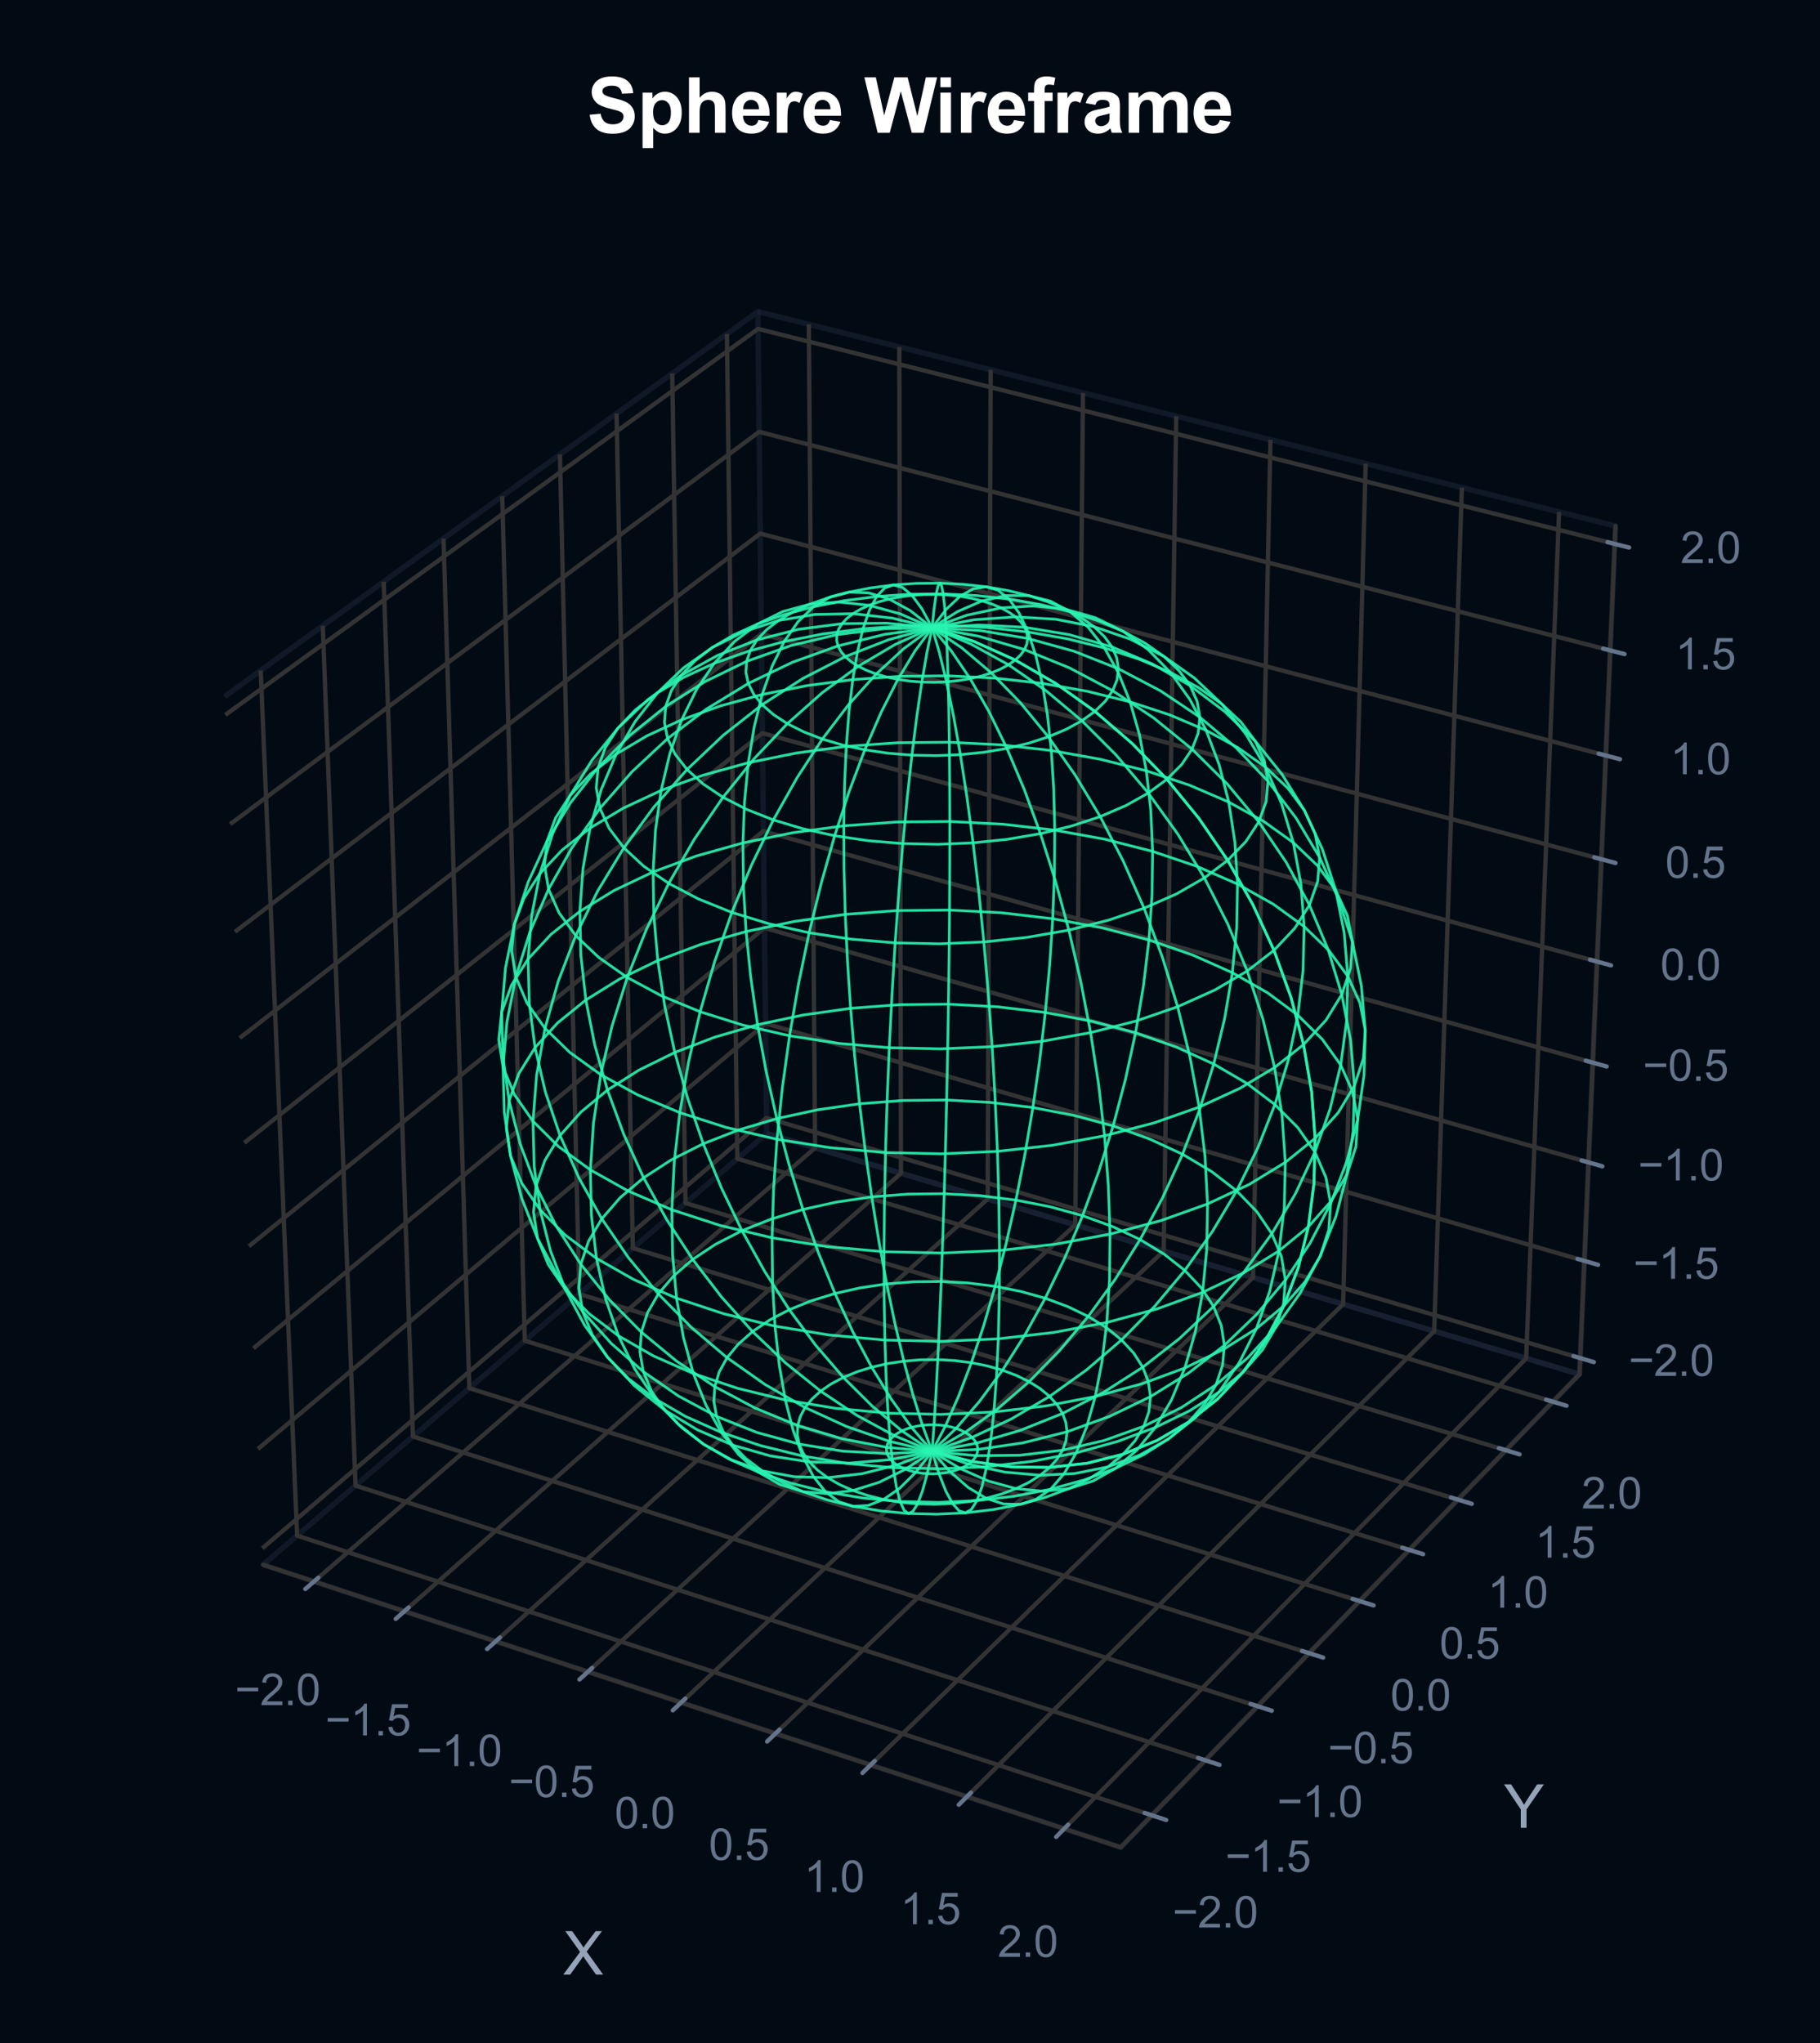 <?xml version="1.0" encoding="utf-8" standalone="no"?>
<!DOCTYPE svg PUBLIC "-//W3C//DTD SVG 1.1//EN"
  "http://www.w3.org/Graphics/SVG/1.1/DTD/svg11.dtd">
<svg xmlns:xlink="http://www.w3.org/1999/xlink" viewBox="0 0 337.12 378.418" xmlns="http://www.w3.org/2000/svg" version="1.1">
 <defs>
  <style type="text/css">*{stroke-linejoin: round; stroke-linecap: butt}</style>
 </defs>
 <g id="figure_1">
  <g id="patch_1">
   <path d="M 0 378.418 
L 337.12 378.418 
L 337.12 0 
L 0 0 
z
" style="fill: #020b14"/>
  </g>
  <g id="patch_2">
   <path d="M 14.4 352.912 
L 322.72 352.912 
L 322.72 44.592 
L 14.4 44.592 
z
" style="fill: #020b14"/>
  </g>
  <g id="pane3d_1">
   <g id="patch_3">
    <path d="M 48.733 289.806 
L 142.012 209.942 
L 140.383 57.707 
L 41.59 129.017 
" style="fill: none; opacity: 0.5; stroke: #1e293b; stroke-linejoin: miter"/>
   </g>
  </g>
  <g id="pane3d_2">
   <g id="patch_4">
    <path d="M 142.012 209.942 
L 292.582 254.513 
L 299.242 97.427 
L 140.383 57.707 
" style="fill: none; opacity: 0.5; stroke: #1e293b; stroke-linejoin: miter"/>
   </g>
  </g>
  <g id="pane3d_3">
   <g id="patch_5">
    <path d="M 48.733 289.806 
L 207.595 342.151 
L 292.582 254.513 
L 142.012 209.942 
" style="fill: none; opacity: 0.5; stroke: #1e293b; stroke-linejoin: miter"/>
   </g>
  </g>
  <g id="grid3d_1">
   <g id="Line3DCollection_1">
    <path d="M 58.16 292.912 
L 150.978 212.597 
L 149.822 60.067 
" style="fill: none; stroke: #333333; stroke-width: 0.8"/>
    <path d="M 74.898 298.428 
L 166.889 217.306 
L 166.577 64.256 
" style="fill: none; stroke: #333333; stroke-width: 0.8"/>
    <path d="M 91.811 304.001 
L 182.953 222.062 
L 183.502 68.488 
" style="fill: none; stroke: #333333; stroke-width: 0.8"/>
    <path d="M 108.903 309.632 
L 199.173 226.863 
L 200.601 72.763 
" style="fill: none; stroke: #333333; stroke-width: 0.8"/>
    <path d="M 126.174 315.323 
L 215.551 231.711 
L 217.875 77.082 
" style="fill: none; stroke: #333333; stroke-width: 0.8"/>
    <path d="M 143.629 321.074 
L 232.09 236.607 
L 235.328 81.446 
" style="fill: none; stroke: #333333; stroke-width: 0.8"/>
    <path d="M 161.271 326.887 
L 248.791 241.55 
L 252.962 85.855 
" style="fill: none; stroke: #333333; stroke-width: 0.8"/>
    <path d="M 179.102 332.763 
L 265.658 246.543 
L 270.78 90.311 
" style="fill: none; stroke: #333333; stroke-width: 0.8"/>
    <path d="M 197.125 338.701 
L 282.693 251.585 
L 288.785 94.813 
" style="fill: none; stroke: #333333; stroke-width: 0.8"/>
   </g>
  </g>
  <g id="grid3d_2">
   <g id="Line3DCollection_2">
    <path d="M 48.291 124.18 
L 55.034 284.411 
L 213.356 336.21 
" style="fill: none; stroke: #333333; stroke-width: 0.8"/>
    <path d="M 59.789 115.881 
L 65.855 275.147 
L 223.243 326.016 
" style="fill: none; stroke: #333333; stroke-width: 0.8"/>
    <path d="M 71.074 107.735 
L 76.486 266.044 
L 232.948 316.007 
" style="fill: none; stroke: #333333; stroke-width: 0.8"/>
    <path d="M 82.154 99.738 
L 86.934 257.099 
L 242.477 306.181 
" style="fill: none; stroke: #333333; stroke-width: 0.8"/>
    <path d="M 93.032 91.885 
L 97.203 248.307 
L 251.835 296.531 
" style="fill: none; stroke: #333333; stroke-width: 0.8"/>
    <path d="M 103.716 84.174 
L 107.296 239.665 
L 261.027 287.053 
" style="fill: none; stroke: #333333; stroke-width: 0.8"/>
    <path d="M 114.209 76.599 
L 117.22 231.169 
L 270.056 277.742 
" style="fill: none; stroke: #333333; stroke-width: 0.8"/>
    <path d="M 124.518 69.158 
L 126.977 222.815 
L 278.927 268.594 
" style="fill: none; stroke: #333333; stroke-width: 0.8"/>
    <path d="M 134.646 61.848 
L 136.573 214.599 
L 287.644 259.605 
" style="fill: none; stroke: #333333; stroke-width: 0.8"/>
   </g>
  </g>
  <g id="grid3d_3">
   <g id="Line3DCollection_3">
    <path d="M 292.708 251.533 
L 141.981 207.048 
L 48.597 286.762 
" style="fill: none; stroke: #333333; stroke-width: 0.8"/>
    <path d="M 293.472 233.524 
L 141.794 189.559 
L 47.78 268.358 
" style="fill: none; stroke: #333333; stroke-width: 0.8"/>
    <path d="M 294.245 215.284 
L 141.604 171.856 
L 46.952 249.71 
" style="fill: none; stroke: #333333; stroke-width: 0.8"/>
    <path d="M 295.029 196.808 
L 141.413 153.934 
L 46.112 230.813 
" style="fill: none; stroke: #333333; stroke-width: 0.8"/>
    <path d="M 295.822 178.093 
L 141.218 135.79 
L 45.261 211.662 
" style="fill: none; stroke: #333333; stroke-width: 0.8"/>
    <path d="M 296.626 159.134 
L 141.022 117.42 
L 44.399 192.252 
" style="fill: none; stroke: #333333; stroke-width: 0.8"/>
    <path d="M 297.441 139.925 
L 140.823 98.82 
L 43.525 172.578 
" style="fill: none; stroke: #333333; stroke-width: 0.8"/>
    <path d="M 298.266 120.462 
L 140.622 79.984 
L 42.639 152.634 
" style="fill: none; stroke: #333333; stroke-width: 0.8"/>
    <path d="M 299.102 100.74 
L 140.417 60.909 
L 41.741 132.414 
" style="fill: none; stroke: #333333; stroke-width: 0.8"/>
   </g>
  </g>
  <g id="axis3d_1">
   <g id="line2d_1">
    <path d="M 48.733 289.806 
L 207.595 342.151 
" style="fill: none; stroke: #333333; stroke-width: 0.8; stroke-linecap: round"/>
   </g>
   <g id="xtick_1">
    <g id="line2d_2">
     <path d="M 172.726 194.585 
" clip-path="url(#p91d4bc1791)" style="fill: none; stroke: #333333; stroke-width: 0.8; stroke-linecap: round"/>
    </g>
    <g id="line2d_3">
     <path d="M 58.963 292.218 
L 56.551 294.305 
" style="fill: none; stroke: #64748b; stroke-width: 0.8; stroke-linecap: round"/>
    </g>
    <g id="text_1">
     <!-- −2.0 -->
     <g style="fill: #64748b" transform="translate(43.507 315.803) scale(0.08 -0.08)">
      <defs>
       <path id="ArialMT-2212" d="M 3381 1997 
L 356 1997 
L 356 2522 
L 3381 2522 
L 3381 1997 
z
" transform="scale(0.016)"/>
       <path id="ArialMT-32" d="M 3222 541 
L 3222 0 
L 194 0 
Q 188 203 259 391 
Q 375 700 629 1000 
Q 884 1300 1366 1694 
Q 2113 2306 2375 2664 
Q 2638 3022 2638 3341 
Q 2638 3675 2398 3904 
Q 2159 4134 1775 4134 
Q 1369 4134 1125 3890 
Q 881 3647 878 3216 
L 300 3275 
Q 359 3922 746 4261 
Q 1134 4600 1788 4600 
Q 2447 4600 2831 4234 
Q 3216 3869 3216 3328 
Q 3216 3053 3103 2787 
Q 2991 2522 2730 2228 
Q 2469 1934 1863 1422 
Q 1356 997 1212 845 
Q 1069 694 975 541 
L 3222 541 
z
" transform="scale(0.016)"/>
       <path id="ArialMT-2e" d="M 581 0 
L 581 641 
L 1222 641 
L 1222 0 
L 581 0 
z
" transform="scale(0.016)"/>
       <path id="ArialMT-30" d="M 266 2259 
Q 266 3072 433 3567 
Q 600 4063 929 4331 
Q 1259 4600 1759 4600 
Q 2128 4600 2406 4451 
Q 2684 4303 2865 4023 
Q 3047 3744 3150 3342 
Q 3253 2941 3253 2259 
Q 3253 1453 3087 958 
Q 2922 463 2592 192 
Q 2263 -78 1759 -78 
Q 1097 -78 719 397 
Q 266 969 266 2259 
z
M 844 2259 
Q 844 1131 1108 757 
Q 1372 384 1759 384 
Q 2147 384 2411 759 
Q 2675 1134 2675 2259 
Q 2675 3391 2411 3762 
Q 2147 4134 1753 4134 
Q 1366 4134 1134 3806 
Q 844 3388 844 2259 
z
" transform="scale(0.016)"/>
      </defs>
      <use xlink:href="#ArialMT-2212"/>
      <use xlink:href="#ArialMT-32" transform="translate(58.398 0)"/>
      <use xlink:href="#ArialMT-2e" transform="translate(114.014 0)"/>
      <use xlink:href="#ArialMT-30" transform="translate(141.797 0)"/>
     </g>
    </g>
   </g>
   <g id="xtick_2">
    <g id="line2d_4">
     <path d="M 172.726 194.585 
" clip-path="url(#p91d4bc1791)" style="fill: none; stroke: #333333; stroke-width: 0.8; stroke-linecap: round"/>
    </g>
    <g id="line2d_5">
     <path d="M 75.694 297.726 
L 73.303 299.834 
" style="fill: none; stroke: #64748b; stroke-width: 0.8; stroke-linecap: round"/>
    </g>
    <g id="text_2">
     <!-- −1.5 -->
     <g style="fill: #64748b" transform="translate(60.243 321.418) scale(0.08 -0.08)">
      <defs>
       <path id="ArialMT-31" d="M 2384 0 
L 1822 0 
L 1822 3584 
Q 1619 3391 1289 3197 
Q 959 3003 697 2906 
L 697 3450 
Q 1169 3672 1522 3987 
Q 1875 4303 2022 4600 
L 2384 4600 
L 2384 0 
z
" transform="scale(0.016)"/>
       <path id="ArialMT-35" d="M 266 1200 
L 856 1250 
Q 922 819 1161 601 
Q 1400 384 1738 384 
Q 2144 384 2425 690 
Q 2706 997 2706 1503 
Q 2706 1984 2436 2262 
Q 2166 2541 1728 2541 
Q 1456 2541 1237 2417 
Q 1019 2294 894 2097 
L 366 2166 
L 809 4519 
L 3088 4519 
L 3088 3981 
L 1259 3981 
L 1013 2750 
Q 1425 3038 1878 3038 
Q 2478 3038 2890 2622 
Q 3303 2206 3303 1553 
Q 3303 931 2941 478 
Q 2500 -78 1738 -78 
Q 1113 -78 717 272 
Q 322 622 266 1200 
z
" transform="scale(0.016)"/>
      </defs>
      <use xlink:href="#ArialMT-2212"/>
      <use xlink:href="#ArialMT-31" transform="translate(58.398 0)"/>
      <use xlink:href="#ArialMT-2e" transform="translate(114.014 0)"/>
      <use xlink:href="#ArialMT-35" transform="translate(141.797 0)"/>
     </g>
    </g>
   </g>
   <g id="xtick_3">
    <g id="line2d_6">
     <path d="M 172.726 194.585 
" clip-path="url(#p91d4bc1791)" style="fill: none; stroke: #333333; stroke-width: 0.8; stroke-linecap: round"/>
    </g>
    <g id="line2d_7">
     <path d="M 92.6 303.291 
L 90.23 305.422 
" style="fill: none; stroke: #64748b; stroke-width: 0.8; stroke-linecap: round"/>
    </g>
    <g id="text_3">
     <!-- −1.0 -->
     <g style="fill: #64748b" transform="translate(77.154 327.093) scale(0.08 -0.08)">
      <use xlink:href="#ArialMT-2212"/>
      <use xlink:href="#ArialMT-31" transform="translate(58.398 0)"/>
      <use xlink:href="#ArialMT-2e" transform="translate(114.014 0)"/>
      <use xlink:href="#ArialMT-30" transform="translate(141.797 0)"/>
     </g>
    </g>
   </g>
   <g id="xtick_4">
    <g id="line2d_8">
     <path d="M 172.726 194.585 
" clip-path="url(#p91d4bc1791)" style="fill: none; stroke: #333333; stroke-width: 0.8; stroke-linecap: round"/>
    </g>
    <g id="line2d_9">
     <path d="M 109.684 308.915 
L 107.336 311.068 
" style="fill: none; stroke: #64748b; stroke-width: 0.8; stroke-linecap: round"/>
    </g>
    <g id="text_4">
     <!-- −0.5 -->
     <g style="fill: #64748b" transform="translate(94.244 332.827) scale(0.08 -0.08)">
      <use xlink:href="#ArialMT-2212"/>
      <use xlink:href="#ArialMT-30" transform="translate(58.398 0)"/>
      <use xlink:href="#ArialMT-2e" transform="translate(114.014 0)"/>
      <use xlink:href="#ArialMT-35" transform="translate(141.797 0)"/>
     </g>
    </g>
   </g>
   <g id="xtick_5">
    <g id="line2d_10">
     <path d="M 172.726 194.585 
" clip-path="url(#p91d4bc1791)" style="fill: none; stroke: #333333; stroke-width: 0.8; stroke-linecap: round"/>
    </g>
    <g id="line2d_11">
     <path d="M 126.948 314.599 
L 124.622 316.775 
" style="fill: none; stroke: #64748b; stroke-width: 0.8; stroke-linecap: round"/>
    </g>
    <g id="text_5">
     <!-- 0.0 -->
     <g style="fill: #64748b" transform="translate(113.85 338.622) scale(0.08 -0.08)">
      <use xlink:href="#ArialMT-30"/>
      <use xlink:href="#ArialMT-2e" transform="translate(55.615 0)"/>
      <use xlink:href="#ArialMT-30" transform="translate(83.398 0)"/>
     </g>
    </g>
   </g>
   <g id="xtick_6">
    <g id="line2d_12">
     <path d="M 172.726 194.585 
" clip-path="url(#p91d4bc1791)" style="fill: none; stroke: #333333; stroke-width: 0.8; stroke-linecap: round"/>
    </g>
    <g id="line2d_13">
     <path d="M 144.396 320.342 
L 142.093 322.542 
" style="fill: none; stroke: #64748b; stroke-width: 0.8; stroke-linecap: round"/>
    </g>
    <g id="text_6">
     <!-- 0.5 -->
     <g style="fill: #64748b" transform="translate(131.305 344.478) scale(0.08 -0.08)">
      <use xlink:href="#ArialMT-30"/>
      <use xlink:href="#ArialMT-2e" transform="translate(55.615 0)"/>
      <use xlink:href="#ArialMT-35" transform="translate(83.398 0)"/>
     </g>
    </g>
   </g>
   <g id="xtick_7">
    <g id="line2d_14">
     <path d="M 172.726 194.585 
" clip-path="url(#p91d4bc1791)" style="fill: none; stroke: #333333; stroke-width: 0.8; stroke-linecap: round"/>
    </g>
    <g id="line2d_15">
     <path d="M 162.03 326.147 
L 159.75 328.37 
" style="fill: none; stroke: #64748b; stroke-width: 0.8; stroke-linecap: round"/>
    </g>
    <g id="text_7">
     <!-- 1.0 -->
     <g style="fill: #64748b" transform="translate(148.946 350.397) scale(0.08 -0.08)">
      <use xlink:href="#ArialMT-31"/>
      <use xlink:href="#ArialMT-2e" transform="translate(55.615 0)"/>
      <use xlink:href="#ArialMT-30" transform="translate(83.398 0)"/>
     </g>
    </g>
   </g>
   <g id="xtick_8">
    <g id="line2d_16">
     <path d="M 172.726 194.585 
" clip-path="url(#p91d4bc1791)" style="fill: none; stroke: #333333; stroke-width: 0.8; stroke-linecap: round"/>
    </g>
    <g id="line2d_17">
     <path d="M 179.852 332.015 
L 177.597 334.261 
" style="fill: none; stroke: #64748b; stroke-width: 0.8; stroke-linecap: round"/>
    </g>
    <g id="text_8">
     <!-- 1.5 -->
     <g style="fill: #64748b" transform="translate(166.776 356.38) scale(0.08 -0.08)">
      <use xlink:href="#ArialMT-31"/>
      <use xlink:href="#ArialMT-2e" transform="translate(55.615 0)"/>
      <use xlink:href="#ArialMT-35" transform="translate(83.398 0)"/>
     </g>
    </g>
   </g>
   <g id="xtick_9">
    <g id="line2d_18">
     <path d="M 172.726 194.585 
" clip-path="url(#p91d4bc1791)" style="fill: none; stroke: #333333; stroke-width: 0.8; stroke-linecap: round"/>
    </g>
    <g id="line2d_19">
     <path d="M 197.867 337.945 
L 195.637 340.216 
" style="fill: none; stroke: #64748b; stroke-width: 0.8; stroke-linecap: round"/>
    </g>
    <g id="text_9">
     <!-- 2.0 -->
     <g style="fill: #64748b" transform="translate(184.8 362.428) scale(0.08 -0.08)">
      <use xlink:href="#ArialMT-32"/>
      <use xlink:href="#ArialMT-2e" transform="translate(55.615 0)"/>
      <use xlink:href="#ArialMT-30" transform="translate(83.398 0)"/>
     </g>
    </g>
   </g>
   <g id="text_10">
    <!-- X -->
    <g style="fill: #94a3b8" transform="translate(104.282 365.721) scale(0.11 -0.11)">
     <defs>
      <path id="ArialMT-58" d="M 28 0 
L 1800 2388 
L 238 4581 
L 959 4581 
L 1791 3406 
Q 2050 3041 2159 2844 
Q 2313 3094 2522 3366 
L 3444 4581 
L 4103 4581 
L 2494 2422 
L 4228 0 
L 3478 0 
L 2325 1634 
Q 2228 1775 2125 1941 
Q 1972 1691 1906 1597 
L 756 0 
L 28 0 
z
" transform="scale(0.016)"/>
     </defs>
     <use xlink:href="#ArialMT-58"/>
    </g>
   </g>
  </g>
  <g id="axis3d_2">
   <g id="line2d_20">
    <path d="M 292.582 254.513 
L 207.595 342.151 
" style="fill: none; stroke: #333333; stroke-width: 0.8; stroke-linecap: round"/>
   </g>
   <g id="xtick_10">
    <g id="line2d_21">
     <path d="M 172.726 194.585 
" clip-path="url(#p91d4bc1791)" style="fill: none; stroke: #333333; stroke-width: 0.8; stroke-linecap: round"/>
    </g>
    <g id="line2d_22">
     <path d="M 212.028 335.776 
L 216.016 337.081 
" style="fill: none; stroke: #64748b; stroke-width: 0.8; stroke-linecap: round"/>
    </g>
    <g id="text_11">
     <!-- −2.0 -->
     <g style="fill: #64748b" transform="translate(217.185 356.997) scale(0.08 -0.08)">
      <use xlink:href="#ArialMT-2212"/>
      <use xlink:href="#ArialMT-32" transform="translate(58.398 0)"/>
      <use xlink:href="#ArialMT-2e" transform="translate(114.014 0)"/>
      <use xlink:href="#ArialMT-30" transform="translate(141.797 0)"/>
     </g>
    </g>
   </g>
   <g id="xtick_11">
    <g id="line2d_23">
     <path d="M 172.726 194.585 
" clip-path="url(#p91d4bc1791)" style="fill: none; stroke: #333333; stroke-width: 0.8; stroke-linecap: round"/>
    </g>
    <g id="line2d_24">
     <path d="M 221.923 325.589 
L 225.886 326.87 
" style="fill: none; stroke: #64748b; stroke-width: 0.8; stroke-linecap: round"/>
    </g>
    <g id="text_12">
     <!-- −1.5 -->
     <g style="fill: #64748b" transform="translate(226.957 346.669) scale(0.08 -0.08)">
      <use xlink:href="#ArialMT-2212"/>
      <use xlink:href="#ArialMT-31" transform="translate(58.398 0)"/>
      <use xlink:href="#ArialMT-2e" transform="translate(114.014 0)"/>
      <use xlink:href="#ArialMT-35" transform="translate(141.797 0)"/>
     </g>
    </g>
   </g>
   <g id="xtick_12">
    <g id="line2d_25">
     <path d="M 172.726 194.585 
" clip-path="url(#p91d4bc1791)" style="fill: none; stroke: #333333; stroke-width: 0.8; stroke-linecap: round"/>
    </g>
    <g id="line2d_26">
     <path d="M 231.636 315.589 
L 235.574 316.846 
" style="fill: none; stroke: #64748b; stroke-width: 0.8; stroke-linecap: round"/>
    </g>
    <g id="text_13">
     <!-- −1.0 -->
     <g style="fill: #64748b" transform="translate(236.551 336.529) scale(0.08 -0.08)">
      <use xlink:href="#ArialMT-2212"/>
      <use xlink:href="#ArialMT-31" transform="translate(58.398 0)"/>
      <use xlink:href="#ArialMT-2e" transform="translate(114.014 0)"/>
      <use xlink:href="#ArialMT-30" transform="translate(141.797 0)"/>
     </g>
    </g>
   </g>
   <g id="xtick_13">
    <g id="line2d_27">
     <path d="M 172.726 194.585 
" clip-path="url(#p91d4bc1791)" style="fill: none; stroke: #333333; stroke-width: 0.8; stroke-linecap: round"/>
    </g>
    <g id="line2d_28">
     <path d="M 241.174 305.769 
L 245.087 307.004 
" style="fill: none; stroke: #64748b; stroke-width: 0.8; stroke-linecap: round"/>
    </g>
    <g id="text_14">
     <!-- −0.5 -->
     <g style="fill: #64748b" transform="translate(245.971 326.574) scale(0.08 -0.08)">
      <use xlink:href="#ArialMT-2212"/>
      <use xlink:href="#ArialMT-30" transform="translate(58.398 0)"/>
      <use xlink:href="#ArialMT-2e" transform="translate(114.014 0)"/>
      <use xlink:href="#ArialMT-35" transform="translate(141.797 0)"/>
     </g>
    </g>
   </g>
   <g id="xtick_14">
    <g id="line2d_29">
     <path d="M 172.726 194.585 
" clip-path="url(#p91d4bc1791)" style="fill: none; stroke: #333333; stroke-width: 0.8; stroke-linecap: round"/>
    </g>
    <g id="line2d_30">
     <path d="M 250.54 296.127 
L 254.429 297.34 
" style="fill: none; stroke: #64748b; stroke-width: 0.8; stroke-linecap: round"/>
    </g>
    <g id="text_15">
     <!-- 0.0 -->
     <g style="fill: #64748b" transform="translate(257.558 316.797) scale(0.08 -0.08)">
      <use xlink:href="#ArialMT-30"/>
      <use xlink:href="#ArialMT-2e" transform="translate(55.615 0)"/>
      <use xlink:href="#ArialMT-30" transform="translate(83.398 0)"/>
     </g>
    </g>
   </g>
   <g id="xtick_15">
    <g id="line2d_31">
     <path d="M 172.726 194.585 
" clip-path="url(#p91d4bc1791)" style="fill: none; stroke: #333333; stroke-width: 0.8; stroke-linecap: round"/>
    </g>
    <g id="line2d_32">
     <path d="M 259.739 286.656 
L 263.604 287.847 
" style="fill: none; stroke: #64748b; stroke-width: 0.8; stroke-linecap: round"/>
    </g>
    <g id="text_16">
     <!-- 0.5 -->
     <g style="fill: #64748b" transform="translate(266.645 307.194) scale(0.08 -0.08)">
      <use xlink:href="#ArialMT-30"/>
      <use xlink:href="#ArialMT-2e" transform="translate(55.615 0)"/>
      <use xlink:href="#ArialMT-35" transform="translate(83.398 0)"/>
     </g>
    </g>
   </g>
   <g id="xtick_16">
    <g id="line2d_33">
     <path d="M 172.726 194.585 
" clip-path="url(#p91d4bc1791)" style="fill: none; stroke: #333333; stroke-width: 0.8; stroke-linecap: round"/>
    </g>
    <g id="line2d_34">
     <path d="M 268.777 277.352 
L 272.617 278.522 
" style="fill: none; stroke: #64748b; stroke-width: 0.8; stroke-linecap: round"/>
    </g>
    <g id="text_17">
     <!-- 1.0 -->
     <g style="fill: #64748b" transform="translate(275.57 297.761) scale(0.08 -0.08)">
      <use xlink:href="#ArialMT-31"/>
      <use xlink:href="#ArialMT-2e" transform="translate(55.615 0)"/>
      <use xlink:href="#ArialMT-30" transform="translate(83.398 0)"/>
     </g>
    </g>
   </g>
   <g id="xtick_17">
    <g id="line2d_35">
     <path d="M 172.726 194.585 
" clip-path="url(#p91d4bc1791)" style="fill: none; stroke: #333333; stroke-width: 0.8; stroke-linecap: round"/>
    </g>
    <g id="line2d_36">
     <path d="M 277.656 268.211 
L 281.472 269.361 
" style="fill: none; stroke: #64748b; stroke-width: 0.8; stroke-linecap: round"/>
    </g>
    <g id="text_18">
     <!-- 1.5 -->
     <g style="fill: #64748b" transform="translate(284.34 288.493) scale(0.08 -0.08)">
      <use xlink:href="#ArialMT-31"/>
      <use xlink:href="#ArialMT-2e" transform="translate(55.615 0)"/>
      <use xlink:href="#ArialMT-35" transform="translate(83.398 0)"/>
     </g>
    </g>
   </g>
   <g id="xtick_18">
    <g id="line2d_37">
     <path d="M 172.726 194.585 
" clip-path="url(#p91d4bc1791)" style="fill: none; stroke: #333333; stroke-width: 0.8; stroke-linecap: round"/>
    </g>
    <g id="line2d_38">
     <path d="M 286.38 259.228 
L 290.174 260.358 
" style="fill: none; stroke: #64748b; stroke-width: 0.8; stroke-linecap: round"/>
    </g>
    <g id="text_19">
     <!-- 2.0 -->
     <g style="fill: #64748b" transform="translate(292.958 279.386) scale(0.08 -0.08)">
      <use xlink:href="#ArialMT-32"/>
      <use xlink:href="#ArialMT-2e" transform="translate(55.615 0)"/>
      <use xlink:href="#ArialMT-30" transform="translate(83.398 0)"/>
     </g>
    </g>
   </g>
   <g id="text_20">
    <!-- Y -->
    <g style="fill: #94a3b8" transform="translate(278.555 338.535) scale(0.11 -0.11)">
     <defs>
      <path id="ArialMT-59" d="M 1784 0 
L 1784 1941 
L 19 4581 
L 756 4581 
L 1659 3200 
Q 1909 2813 2125 2425 
Q 2331 2784 2625 3234 
L 3513 4581 
L 4219 4581 
L 2391 1941 
L 2391 0 
L 1784 0 
z
" transform="scale(0.016)"/>
     </defs>
     <use xlink:href="#ArialMT-59"/>
    </g>
   </g>
  </g>
  <g id="axis3d_3">
   <g id="line2d_39">
    <path d="M 292.582 254.513 
L 299.242 97.427 
" style="fill: none; stroke: #333333; stroke-width: 0.8; stroke-linecap: round"/>
   </g>
   <g id="xtick_19">
    <g id="line2d_40">
     <path d="M 172.726 194.585 
" style="fill: none; stroke: #333333; stroke-width: 0.8; stroke-linecap: round"/>
    </g>
    <g id="line2d_41">
     <path d="M 291.448 251.161 
L 295.232 252.278 
" style="fill: none; stroke: #64748b; stroke-width: 0.8; stroke-linecap: round"/>
    </g>
    <g id="text_21">
     <!-- −2.0 -->
     <g style="fill: #64748b" transform="translate(301.669 254.827) scale(0.08 -0.08)">
      <use xlink:href="#ArialMT-2212"/>
      <use xlink:href="#ArialMT-32" transform="translate(58.398 0)"/>
      <use xlink:href="#ArialMT-2e" transform="translate(114.014 0)"/>
      <use xlink:href="#ArialMT-30" transform="translate(141.797 0)"/>
     </g>
    </g>
   </g>
   <g id="xtick_20">
    <g id="line2d_42">
     <path d="M 172.726 194.585 
" style="fill: none; stroke: #333333; stroke-width: 0.8; stroke-linecap: round"/>
    </g>
    <g id="line2d_43">
     <path d="M 292.203 233.156 
L 296.012 234.26 
" style="fill: none; stroke: #64748b; stroke-width: 0.8; stroke-linecap: round"/>
    </g>
    <g id="text_22">
     <!-- −1.5 -->
     <g style="fill: #64748b" transform="translate(302.538 236.845) scale(0.08 -0.08)">
      <use xlink:href="#ArialMT-2212"/>
      <use xlink:href="#ArialMT-31" transform="translate(58.398 0)"/>
      <use xlink:href="#ArialMT-2e" transform="translate(114.014 0)"/>
      <use xlink:href="#ArialMT-35" transform="translate(141.797 0)"/>
     </g>
    </g>
   </g>
   <g id="xtick_21">
    <g id="line2d_44">
     <path d="M 172.726 194.585 
" style="fill: none; stroke: #333333; stroke-width: 0.8; stroke-linecap: round"/>
    </g>
    <g id="line2d_45">
     <path d="M 292.968 214.92 
L 296.802 216.011 
" style="fill: none; stroke: #64748b; stroke-width: 0.8; stroke-linecap: round"/>
    </g>
    <g id="text_23">
     <!-- −1.0 -->
     <g style="fill: #64748b" transform="translate(303.418 218.634) scale(0.08 -0.08)">
      <use xlink:href="#ArialMT-2212"/>
      <use xlink:href="#ArialMT-31" transform="translate(58.398 0)"/>
      <use xlink:href="#ArialMT-2e" transform="translate(114.014 0)"/>
      <use xlink:href="#ArialMT-30" transform="translate(141.797 0)"/>
     </g>
    </g>
   </g>
   <g id="xtick_22">
    <g id="line2d_46">
     <path d="M 172.726 194.585 
" style="fill: none; stroke: #333333; stroke-width: 0.8; stroke-linecap: round"/>
    </g>
    <g id="line2d_47">
     <path d="M 293.743 196.45 
L 297.603 197.527 
" style="fill: none; stroke: #64748b; stroke-width: 0.8; stroke-linecap: round"/>
    </g>
    <g id="text_24">
     <!-- −0.5 -->
     <g style="fill: #64748b" transform="translate(304.309 200.188) scale(0.08 -0.08)">
      <use xlink:href="#ArialMT-2212"/>
      <use xlink:href="#ArialMT-30" transform="translate(58.398 0)"/>
      <use xlink:href="#ArialMT-2e" transform="translate(114.014 0)"/>
      <use xlink:href="#ArialMT-35" transform="translate(141.797 0)"/>
     </g>
    </g>
   </g>
   <g id="xtick_23">
    <g id="line2d_48">
     <path d="M 172.726 194.585 
" style="fill: none; stroke: #333333; stroke-width: 0.8; stroke-linecap: round"/>
    </g>
    <g id="line2d_49">
     <path d="M 294.528 177.739 
L 298.414 178.802 
" style="fill: none; stroke: #64748b; stroke-width: 0.8; stroke-linecap: round"/>
    </g>
    <g id="text_25">
     <!-- 0.0 -->
     <g style="fill: #64748b" transform="translate(307.548 181.504) scale(0.08 -0.08)">
      <use xlink:href="#ArialMT-30"/>
      <use xlink:href="#ArialMT-2e" transform="translate(55.615 0)"/>
      <use xlink:href="#ArialMT-30" transform="translate(83.398 0)"/>
     </g>
    </g>
   </g>
   <g id="xtick_24">
    <g id="line2d_50">
     <path d="M 172.726 194.585 
" style="fill: none; stroke: #333333; stroke-width: 0.8; stroke-linecap: round"/>
    </g>
    <g id="line2d_51">
     <path d="M 295.323 158.785 
L 299.235 159.833 
" style="fill: none; stroke: #64748b; stroke-width: 0.8; stroke-linecap: round"/>
    </g>
    <g id="text_26">
     <!-- 0.5 -->
     <g style="fill: #64748b" transform="translate(308.463 162.576) scale(0.08 -0.08)">
      <use xlink:href="#ArialMT-30"/>
      <use xlink:href="#ArialMT-2e" transform="translate(55.615 0)"/>
      <use xlink:href="#ArialMT-35" transform="translate(83.398 0)"/>
     </g>
    </g>
   </g>
   <g id="xtick_25">
    <g id="line2d_52">
     <path d="M 172.726 194.585 
" style="fill: none; stroke: #333333; stroke-width: 0.8; stroke-linecap: round"/>
    </g>
    <g id="line2d_53">
     <path d="M 296.129 139.581 
L 300.067 140.615 
" style="fill: none; stroke: #64748b; stroke-width: 0.8; stroke-linecap: round"/>
    </g>
    <g id="text_27">
     <!-- 1.0 -->
     <g style="fill: #64748b" transform="translate(309.389 143.4) scale(0.08 -0.08)">
      <use xlink:href="#ArialMT-31"/>
      <use xlink:href="#ArialMT-2e" transform="translate(55.615 0)"/>
      <use xlink:href="#ArialMT-30" transform="translate(83.398 0)"/>
     </g>
    </g>
   </g>
   <g id="xtick_26">
    <g id="line2d_54">
     <path d="M 172.726 194.585 
" style="fill: none; stroke: #333333; stroke-width: 0.8; stroke-linecap: round"/>
    </g>
    <g id="line2d_55">
     <path d="M 296.945 120.123 
L 300.911 121.141 
" style="fill: none; stroke: #64748b; stroke-width: 0.8; stroke-linecap: round"/>
    </g>
    <g id="text_28">
     <!-- 1.5 -->
     <g style="fill: #64748b" transform="translate(310.328 123.971) scale(0.08 -0.08)">
      <use xlink:href="#ArialMT-31"/>
      <use xlink:href="#ArialMT-2e" transform="translate(55.615 0)"/>
      <use xlink:href="#ArialMT-35" transform="translate(83.398 0)"/>
     </g>
    </g>
   </g>
   <g id="xtick_27">
    <g id="line2d_56">
     <path d="M 172.726 194.585 
" style="fill: none; stroke: #333333; stroke-width: 0.8; stroke-linecap: round"/>
    </g>
    <g id="line2d_57">
     <path d="M 297.772 100.406 
L 301.765 101.408 
" style="fill: none; stroke: #64748b; stroke-width: 0.8; stroke-linecap: round"/>
    </g>
    <g id="text_29">
     <!-- 2.0 -->
     <g style="fill: #64748b" transform="translate(311.279 104.283) scale(0.08 -0.08)">
      <use xlink:href="#ArialMT-32"/>
      <use xlink:href="#ArialMT-2e" transform="translate(55.615 0)"/>
      <use xlink:href="#ArialMT-30" transform="translate(83.398 0)"/>
     </g>
    </g>
   </g>
   <g id="text_30">
    <!-- Z -->
    <g style="fill: #94a3b8" transform="translate(338.867 174.72) scale(0.11 -0.11)">
     <defs>
      <path id="ArialMT-5a" d="M 128 0 
L 128 563 
L 2475 3497 
Q 2725 3809 2950 4041 
L 394 4041 
L 394 4581 
L 3675 4581 
L 3675 4041 
L 1103 863 
L 825 541 
L 3750 541 
L 3750 0 
L 128 0 
z
" transform="scale(0.016)"/>
     </defs>
     <use xlink:href="#ArialMT-5a"/>
    </g>
   </g>
  </g>
  <g id="axes_1">
   <g id="Line3DCollection_4">
    <path d="M 172.653 116.274 
L 172.653 116.274 
L 172.653 116.274 
L 172.653 116.274 
L 172.653 116.274 
L 172.653 116.274 
L 172.653 116.274 
L 172.653 116.274 
L 172.653 116.274 
L 172.653 116.274 
L 172.653 116.274 
L 172.653 116.274 
L 172.653 116.274 
L 172.653 116.274 
L 172.653 116.274 
L 172.653 116.274 
L 172.653 116.274 
L 172.653 116.274 
L 172.653 116.274 
L 172.653 116.274 
L 172.653 116.274 
L 172.653 116.274 
L 172.653 116.274 
L 172.653 116.274 
L 172.653 116.274 
L 172.653 116.274 
L 172.653 116.274 
L 172.653 116.274 
L 172.653 116.274 
L 172.653 116.274 
L 172.653 116.274 
L 172.653 116.274 
L 172.653 116.274 
L 172.653 116.274 
L 172.653 116.274 
L 172.653 116.274 
L 172.653 116.274 
L 172.653 116.274 
L 172.653 116.274 
L 172.653 116.274 
L 172.653 116.274 
L 172.653 116.274 
L 172.653 116.274 
L 172.653 116.274 
L 172.653 116.274 
L 172.653 116.274 
L 172.653 116.274 
L 172.653 116.274 
L 172.653 116.274 
L 172.653 116.274 
" clip-path="url(#p91d4bc1791)" style="fill: none; stroke: #27f5b0; stroke-opacity: 0.9; stroke-width: 0.5"/>
    <path d="M 188.052 122.245 
L 189.045 121.302 
L 189.766 120.31 
L 190.203 119.284 
L 190.352 118.242 
L 190.21 117.201 
L 189.78 116.178 
L 189.071 115.189 
L 188.096 114.251 
L 186.87 113.379 
L 185.414 112.587 
L 183.753 111.886 
L 181.914 111.289 
L 179.926 110.804 
L 177.821 110.439 
L 175.634 110.2 
L 173.399 110.091 
L 171.153 110.112 
L 168.93 110.265 
L 166.767 110.546 
L 164.698 110.951 
L 162.756 111.474 
L 160.974 112.106 
L 159.379 112.838 
L 157.998 113.659 
L 156.854 114.554 
L 155.967 115.51 
L 155.351 116.512 
L 155.017 117.543 
L 154.973 118.586 
L 155.219 119.625 
L 155.752 120.641 
L 156.566 121.619 
L 157.647 122.542 
L 158.977 123.395 
L 160.537 124.162 
L 162.299 124.831 
L 164.235 125.39 
L 166.313 125.83 
L 168.497 126.144 
L 170.752 126.325 
L 173.038 126.37 
L 175.318 126.28 
L 177.554 126.055 
L 179.706 125.699 
L 181.74 125.218 
L 183.621 124.622 
L 185.318 123.919 
L 186.803 123.122 
L 188.052 122.245 
" clip-path="url(#p91d4bc1791)" style="fill: none; stroke: #27f5b0; stroke-opacity: 0.9; stroke-width: 0.5"/>
    <path d="M 202.808 131.751 
L 204.719 129.887 
L 206.093 127.928 
L 206.91 125.909 
L 207.161 123.862 
L 206.846 121.821 
L 205.973 119.821 
L 204.56 117.892 
L 202.634 116.066 
L 200.229 114.371 
L 197.385 112.833 
L 194.149 111.476 
L 190.576 110.32 
L 186.721 109.383 
L 182.646 108.679 
L 178.416 108.218 
L 174.096 108.007 
L 169.753 108.049 
L 165.456 108.343 
L 161.27 108.885 
L 157.263 109.667 
L 153.496 110.678 
L 150.03 111.902 
L 146.92 113.321 
L 144.219 114.914 
L 141.97 116.655 
L 140.213 118.518 
L 138.98 120.474 
L 138.293 122.492 
L 138.167 124.538 
L 138.609 126.58 
L 139.615 128.583 
L 141.172 130.514 
L 143.258 132.34 
L 145.84 134.029 
L 148.878 135.552 
L 152.321 136.883 
L 156.113 137.997 
L 160.189 138.874 
L 164.481 139.499 
L 168.913 139.861 
L 173.411 139.952 
L 177.895 139.771 
L 182.289 139.322 
L 186.516 138.612 
L 190.504 137.655 
L 194.186 136.467 
L 197.499 135.07 
L 200.388 133.489 
L 202.808 131.751 
" clip-path="url(#p91d4bc1791)" style="fill: none; stroke: #27f5b0; stroke-opacity: 0.9; stroke-width: 0.5"/>
    <path d="M 216.155 144.33 
L 218.87 141.605 
L 220.804 138.748 
L 221.932 135.808 
L 222.244 132.834 
L 221.741 129.875 
L 220.441 126.98 
L 218.372 124.194 
L 215.574 121.561 
L 212.097 119.121 
L 208.003 116.911 
L 203.358 114.964 
L 198.239 113.307 
L 192.727 111.966 
L 186.908 110.958 
L 180.871 110.299 
L 174.71 109.997 
L 168.518 110.057 
L 162.388 110.477 
L 156.415 111.253 
L 150.689 112.372 
L 145.3 113.82 
L 140.331 115.575 
L 135.864 117.612 
L 131.97 119.902 
L 128.715 122.41 
L 126.157 125.098 
L 124.343 127.925 
L 123.308 130.846 
L 123.078 133.815 
L 123.665 136.784 
L 125.066 139.702 
L 127.266 142.521 
L 130.235 145.191 
L 133.928 147.666 
L 138.29 149.901 
L 143.247 151.855 
L 148.718 153.494 
L 154.609 154.786 
L 160.818 155.707 
L 167.236 156.24 
L 173.751 156.374 
L 180.245 156.108 
L 186.606 155.445 
L 192.72 154.4 
L 198.481 152.99 
L 203.789 151.244 
L 208.555 149.193 
L 212.699 146.874 
L 216.155 144.33 
" clip-path="url(#p91d4bc1791)" style="fill: none; stroke: #27f5b0; stroke-opacity: 0.9; stroke-width: 0.5"/>
    <path d="M 227.403 159.34 
L 230.775 155.858 
L 233.158 152.212 
L 234.524 148.465 
L 234.863 144.682 
L 234.181 140.925 
L 232.503 137.254 
L 229.866 133.727 
L 226.325 130.4 
L 221.944 127.32 
L 216.799 124.535 
L 210.978 122.084 
L 204.574 120.001 
L 197.688 118.315 
L 190.425 117.05 
L 182.898 116.222 
L 175.217 115.843 
L 167.499 115.918 
L 159.857 116.446 
L 152.406 117.419 
L 145.258 118.825 
L 138.523 120.645 
L 132.303 122.853 
L 126.7 125.419 
L 121.803 128.306 
L 117.696 131.472 
L 114.453 134.871 
L 112.133 138.451 
L 110.786 142.157 
L 110.446 145.93 
L 111.13 149.708 
L 112.84 153.429 
L 115.56 157.028 
L 119.254 160.443 
L 123.87 163.612 
L 129.336 166.479 
L 135.565 168.989 
L 142.451 171.095 
L 149.876 172.757 
L 157.71 173.942 
L 165.813 174.629 
L 174.039 174.802 
L 182.241 174.458 
L 190.269 173.606 
L 197.981 172.26 
L 205.239 170.447 
L 211.917 168.203 
L 217.9 165.57 
L 223.09 162.598 
L 227.403 159.34 
" clip-path="url(#p91d4bc1791)" style="fill: none; stroke: #27f5b0; stroke-opacity: 0.9; stroke-width: 0.5"/>
    <path d="M 235.977 176.007 
L 239.837 171.909 
L 242.549 167.623 
L 244.082 163.226 
L 244.427 158.79 
L 243.596 154.391 
L 241.618 150.099 
L 238.541 145.98 
L 234.428 142.098 
L 229.356 138.509 
L 223.414 135.267 
L 216.702 132.415 
L 209.329 129.994 
L 201.409 128.036 
L 193.063 126.567 
L 184.416 125.607 
L 175.597 125.167 
L 166.735 125.254 
L 157.96 125.867 
L 149.4 126.996 
L 141.184 128.629 
L 133.435 130.743 
L 126.271 133.31 
L 119.807 136.295 
L 114.147 139.657 
L 109.389 143.348 
L 105.616 147.315 
L 102.903 151.499 
L 101.306 155.834 
L 100.868 160.253 
L 101.612 164.684 
L 103.543 169.053 
L 106.645 173.285 
L 110.881 177.305 
L 116.19 181.04 
L 122.493 184.421 
L 129.687 187.385 
L 137.652 189.874 
L 146.25 191.839 
L 155.327 193.241 
L 164.721 194.053 
L 174.261 194.258 
L 183.771 193.852 
L 193.077 192.843 
L 202.011 191.251 
L 210.413 189.108 
L 218.133 186.457 
L 225.041 183.349 
L 231.02 179.844 
L 235.977 176.007 
" clip-path="url(#p91d4bc1791)" style="fill: none; stroke: #27f5b0; stroke-opacity: 0.9; stroke-width: 0.5"/>
    <path d="M 241.455 193.465 
L 245.622 188.932 
L 248.538 184.195 
L 250.171 179.338 
L 250.514 174.443 
L 249.581 169.592 
L 247.407 164.862 
L 244.045 160.328 
L 239.564 156.057 
L 234.05 152.112 
L 227.601 148.549 
L 220.323 145.418 
L 212.335 142.76 
L 203.76 140.612 
L 194.729 139.001 
L 185.375 137.948 
L 175.837 137.466 
L 166.253 137.562 
L 156.762 138.233 
L 147.502 139.472 
L 138.61 141.263 
L 130.218 143.582 
L 122.455 146.4 
L 115.444 149.679 
L 109.297 153.374 
L 104.121 157.433 
L 100.008 161.798 
L 97.038 166.404 
L 95.277 171.182 
L 94.77 176.057 
L 95.546 180.948 
L 97.612 185.775 
L 100.953 190.453 
L 105.529 194.901 
L 111.278 199.037 
L 118.112 202.784 
L 125.922 206.069 
L 134.576 208.83 
L 143.924 211.01 
L 153.799 212.567 
L 164.021 213.468 
L 174.403 213.696 
L 184.753 213.245 
L 194.879 212.125 
L 204.596 210.358 
L 213.729 207.981 
L 222.116 205.041 
L 229.612 201.595 
L 236.092 197.712 
L 241.455 193.465 
" clip-path="url(#p91d4bc1791)" style="fill: none; stroke: #27f5b0; stroke-opacity: 0.9; stroke-width: 0.5"/>
    <path d="M 243.596 210.823 
L 247.881 206.065 
L 250.875 201.095 
L 252.546 196 
L 252.887 190.868 
L 251.913 185.782 
L 249.661 180.826 
L 246.187 176.075 
L 241.563 171.602 
L 235.876 167.472 
L 229.228 163.742 
L 221.73 160.465 
L 213.502 157.684 
L 204.673 155.437 
L 195.376 153.752 
L 185.748 152.65 
L 175.931 152.146 
L 166.066 152.246 
L 156.297 152.948 
L 146.765 154.244 
L 137.61 156.117 
L 128.969 158.544 
L 120.973 161.493 
L 113.748 164.925 
L 107.411 168.793 
L 102.072 173.043 
L 97.825 177.615 
L 94.755 182.442 
L 92.927 187.449 
L 92.393 192.559 
L 93.18 197.689 
L 95.298 202.752 
L 98.73 207.662 
L 103.438 212.331 
L 109.357 216.674 
L 116.398 220.608 
L 124.449 224.06 
L 133.372 226.96 
L 143.014 229.251 
L 153.201 230.888 
L 163.747 231.835 
L 174.459 232.074 
L 185.137 231.6 
L 195.584 230.423 
L 205.608 228.566 
L 215.027 226.068 
L 223.674 222.979 
L 231.399 219.36 
L 238.075 215.282 
L 243.596 210.823 
" clip-path="url(#p91d4bc1791)" style="fill: none; stroke: #27f5b0; stroke-opacity: 0.9; stroke-width: 0.5"/>
    <path d="M 242.341 227.217 
L 246.557 222.464 
L 249.505 217.499 
L 251.154 212.408 
L 251.496 207.279 
L 250.546 202.196 
L 248.34 197.241 
L 244.931 192.491 
L 240.392 188.017 
L 234.806 183.885 
L 228.275 180.154 
L 220.906 176.875 
L 212.818 174.093 
L 204.138 171.844 
L 194.997 170.157 
L 185.53 169.055 
L 175.877 168.55 
L 166.176 168.65 
L 156.57 169.353 
L 147.198 170.65 
L 138.197 172.525 
L 129.702 174.953 
L 121.843 177.904 
L 114.743 181.337 
L 108.518 185.207 
L 103.274 189.458 
L 99.106 194.03 
L 96.094 198.856 
L 94.306 203.862 
L 93.788 208.97 
L 94.569 214.096 
L 96.656 219.155 
L 100.035 224.06 
L 104.665 228.723 
L 110.484 233.06 
L 117.404 236.988 
L 125.314 240.434 
L 134.079 243.329 
L 143.549 245.616 
L 153.552 247.249 
L 163.909 248.195 
L 174.427 248.434 
L 184.912 247.961 
L 195.171 246.785 
L 205.015 244.932 
L 214.266 242.439 
L 222.761 239.355 
L 230.351 235.742 
L 236.913 231.67 
L 242.341 227.217 
" clip-path="url(#p91d4bc1791)" style="fill: none; stroke: #27f5b0; stroke-opacity: 0.9; stroke-width: 0.5"/>
    <path d="M 237.812 241.86 
L 241.775 237.349 
L 244.556 232.634 
L 246.123 227.796 
L 246.468 222.919 
L 245.603 218.082 
L 243.56 213.364 
L 240.388 208.838 
L 236.152 204.573 
L 230.932 200.632 
L 224.82 197.071 
L 217.919 193.94 
L 210.339 191.282 
L 202.199 189.133 
L 193.623 187.521 
L 184.74 186.467 
L 175.679 185.985 
L 166.575 186.08 
L 157.559 186.752 
L 148.764 187.992 
L 140.321 189.784 
L 132.356 192.104 
L 124.992 194.922 
L 118.344 198.2 
L 112.522 201.892 
L 107.623 205.947 
L 103.737 210.305 
L 100.938 214.902 
L 99.287 219.668 
L 98.826 224.527 
L 99.582 229.401 
L 101.559 234.207 
L 104.741 238.864 
L 109.091 243.289 
L 114.548 247.401 
L 121.029 251.125 
L 128.429 254.389 
L 136.625 257.131 
L 145.474 259.296 
L 154.818 260.841 
L 164.489 261.736 
L 174.31 261.962 
L 184.1 261.514 
L 193.681 260.402 
L 202.877 258.648 
L 211.523 256.287 
L 219.467 253.367 
L 226.572 249.944 
L 232.719 246.084 
L 237.812 241.86 
" clip-path="url(#p91d4bc1791)" style="fill: none; stroke: #27f5b0; stroke-opacity: 0.9; stroke-width: 0.5"/>
    <path d="M 230.292 254.082 
L 233.829 250.042 
L 236.324 245.814 
L 237.748 241.471 
L 238.091 237.088 
L 237.36 232.736 
L 235.581 228.487 
L 232.797 224.406 
L 229.064 220.557 
L 224.45 216.996 
L 219.037 213.777 
L 212.915 210.944 
L 206.184 208.537 
L 198.948 206.591 
L 191.32 205.129 
L 183.413 204.174 
L 175.348 203.736 
L 167.242 203.823 
L 159.217 204.432 
L 151.391 205.556 
L 143.882 207.18 
L 136.804 209.282 
L 130.266 211.833 
L 124.372 214.798 
L 119.219 218.136 
L 114.893 221.797 
L 111.472 225.73 
L 109.02 229.873 
L 107.59 234.164 
L 107.218 238.534 
L 107.924 242.912 
L 109.71 247.225 
L 112.56 251.399 
L 116.438 255.361 
L 121.288 259.04 
L 127.036 262.368 
L 133.59 265.283 
L 140.84 267.73 
L 148.659 269.661 
L 156.911 271.039 
L 165.448 271.837 
L 174.116 272.038 
L 182.757 271.639 
L 191.215 270.648 
L 199.338 269.084 
L 206.981 266.978 
L 214.01 264.371 
L 220.305 261.313 
L 225.761 257.862 
L 230.292 254.082 
" clip-path="url(#p91d4bc1791)" style="fill: none; stroke: #27f5b0; stroke-opacity: 0.9; stroke-width: 0.5"/>
    <path d="M 220.198 263.36 
L 223.15 259.995 
L 225.248 256.468 
L 226.464 252.84 
L 226.788 249.173 
L 226.224 245.527 
L 224.79 241.962 
L 222.518 238.533 
L 219.454 235.294 
L 215.652 232.294 
L 211.18 229.578 
L 206.112 227.186 
L 200.53 225.152 
L 194.522 223.506 
L 188.181 222.269 
L 181.606 221.46 
L 174.896 221.09 
L 168.152 221.163 
L 161.476 221.679 
L 154.969 222.631 
L 148.73 224.005 
L 142.855 225.782 
L 137.436 227.937 
L 132.559 230.44 
L 128.305 233.254 
L 124.745 236.338 
L 121.942 239.645 
L 119.947 243.125 
L 118.803 246.724 
L 118.535 250.383 
L 119.16 254.044 
L 120.674 257.645 
L 123.063 261.126 
L 126.294 264.424 
L 130.321 267.483 
L 135.08 270.247 
L 140.495 272.665 
L 146.474 274.693 
L 152.915 276.292 
L 159.707 277.433 
L 166.729 278.093 
L 173.857 278.259 
L 180.963 277.929 
L 187.922 277.109 
L 194.609 275.814 
L 200.907 274.07 
L 206.707 271.909 
L 211.911 269.371 
L 216.432 266.504 
L 220.198 263.36 
" clip-path="url(#p91d4bc1791)" style="fill: none; stroke: #27f5b0; stroke-opacity: 0.9; stroke-width: 0.5"/>
    <path d="M 208.049 269.327 
L 210.279 266.805 
L 211.876 264.158 
L 212.819 261.43 
L 213.098 258.667 
L 212.712 255.915 
L 211.675 253.219 
L 210.007 250.622 
L 207.739 248.165 
L 204.914 245.885 
L 201.578 243.819 
L 197.788 241.996 
L 193.606 240.445 
L 189.097 239.188 
L 184.333 238.243 
L 179.389 237.625 
L 174.342 237.341 
L 169.268 237.398 
L 164.246 237.792 
L 159.355 238.519 
L 154.669 239.569 
L 150.262 240.925 
L 146.204 242.569 
L 142.56 244.475 
L 139.391 246.615 
L 136.748 248.957 
L 134.678 251.465 
L 133.219 254.1 
L 132.399 256.819 
L 132.236 259.579 
L 132.738 262.336 
L 133.903 265.042 
L 135.716 267.653 
L 138.151 270.124 
L 141.172 272.411 
L 144.73 274.475 
L 148.769 276.279 
L 153.219 277.789 
L 158.007 278.98 
L 163.05 279.828 
L 168.26 280.319 
L 173.547 280.442 
L 178.819 280.197 
L 183.983 279.587 
L 188.949 278.624 
L 193.633 277.325 
L 197.953 275.715 
L 201.837 273.821 
L 205.221 271.679 
L 208.049 269.327 
" clip-path="url(#p91d4bc1791)" style="fill: none; stroke: #27f5b0; stroke-opacity: 0.9; stroke-width: 0.5"/>
    <path d="M 194.437 271.782 
L 195.831 270.225 
L 196.839 268.587 
L 197.445 266.897 
L 197.643 265.181 
L 197.43 263.468 
L 196.813 261.786 
L 195.802 260.164 
L 194.417 258.625 
L 192.682 257.195 
L 190.625 255.897 
L 188.281 254.751 
L 185.688 253.774 
L 182.888 252.981 
L 179.926 252.385 
L 176.849 251.994 
L 173.706 251.815 
L 170.546 251.851 
L 167.42 252.1 
L 164.376 252.559 
L 161.464 253.221 
L 158.729 254.076 
L 156.215 255.111 
L 153.964 256.31 
L 152.011 257.654 
L 150.391 259.122 
L 149.129 260.691 
L 148.249 262.336 
L 147.767 264.031 
L 147.692 265.748 
L 148.028 267.458 
L 148.77 269.135 
L 149.91 270.749 
L 151.429 272.274 
L 153.304 273.683 
L 155.504 274.952 
L 157.994 276.059 
L 160.733 276.986 
L 163.674 277.715 
L 166.768 278.235 
L 169.962 278.535 
L 173.203 278.611 
L 176.434 278.46 
L 179.6 278.087 
L 182.649 277.497 
L 185.527 276.701 
L 188.187 275.713 
L 190.584 274.55 
L 192.679 273.232 
L 194.437 271.782 
" clip-path="url(#p91d4bc1791)" style="fill: none; stroke: #27f5b0; stroke-opacity: 0.9; stroke-width: 0.5"/>
    <path d="M 179.992 270.682 
L 180.469 270.158 
L 180.817 269.606 
L 181.031 269.034 
L 181.107 268.452 
L 181.044 267.871 
L 180.844 267.298 
L 180.509 266.745 
L 180.047 266.219 
L 179.464 265.729 
L 178.77 265.284 
L 177.976 264.89 
L 177.096 264.554 
L 176.144 264.281 
L 175.136 264.075 
L 174.087 263.941 
L 173.015 263.879 
L 171.937 263.891 
L 170.871 263.977 
L 169.834 264.136 
L 168.843 264.364 
L 167.913 264.658 
L 167.061 265.014 
L 166.299 265.426 
L 165.641 265.886 
L 165.098 266.389 
L 164.678 266.925 
L 164.388 267.485 
L 164.234 268.062 
L 164.218 268.645 
L 164.34 269.224 
L 164.6 269.79 
L 164.992 270.335 
L 165.511 270.848 
L 166.148 271.321 
L 166.892 271.746 
L 167.733 272.117 
L 168.655 272.427 
L 169.643 272.671 
L 170.682 272.844 
L 171.753 272.944 
L 172.84 272.969 
L 173.923 272.919 
L 174.986 272.795 
L 176.01 272.598 
L 176.977 272.332 
L 177.874 272.001 
L 178.683 271.612 
L 179.393 271.17 
L 179.992 270.682 
" clip-path="url(#p91d4bc1791)" style="fill: none; stroke: #27f5b0; stroke-opacity: 0.9; stroke-width: 0.5"/>
    <path d="M 172.657 268.827 
L 172.657 268.827 
L 172.657 268.827 
L 172.657 268.827 
L 172.657 268.827 
L 172.657 268.827 
L 172.657 268.827 
L 172.657 268.827 
L 172.657 268.827 
L 172.657 268.827 
L 172.657 268.827 
L 172.657 268.827 
L 172.657 268.827 
L 172.657 268.827 
L 172.657 268.827 
L 172.657 268.827 
L 172.657 268.827 
L 172.657 268.827 
L 172.657 268.827 
L 172.657 268.827 
L 172.657 268.827 
L 172.657 268.827 
L 172.657 268.827 
L 172.657 268.827 
L 172.657 268.827 
L 172.657 268.827 
L 172.657 268.827 
L 172.657 268.827 
L 172.657 268.827 
L 172.657 268.827 
L 172.657 268.827 
L 172.657 268.827 
L 172.657 268.827 
L 172.657 268.827 
L 172.657 268.827 
L 172.657 268.827 
L 172.657 268.827 
L 172.657 268.827 
L 172.657 268.827 
L 172.657 268.827 
L 172.657 268.827 
L 172.657 268.827 
L 172.657 268.827 
L 172.657 268.827 
L 172.657 268.827 
L 172.657 268.827 
L 172.657 268.827 
L 172.657 268.827 
L 172.657 268.827 
L 172.657 268.827 
" clip-path="url(#p91d4bc1791)" style="fill: none; stroke: #27f5b0; stroke-opacity: 0.9; stroke-width: 0.5"/>
    <path d="M 172.653 116.274 
L 180.384 118.796 
L 188.052 122.245 
L 195.559 126.581 
L 202.808 131.751 
L 209.703 137.693 
L 216.155 144.33 
L 222.081 151.577 
L 227.403 159.34 
L 232.054 167.519 
L 235.977 176.007 
L 239.122 184.692 
L 241.455 193.465 
L 242.951 202.212 
L 243.596 210.823 
L 243.389 219.192 
L 242.341 227.217 
L 240.472 234.802 
L 237.812 241.86 
L 234.403 248.31 
L 230.292 254.082 
L 225.536 259.116 
L 220.198 263.36 
L 214.345 266.774 
L 208.049 269.327 
L 201.387 271 
L 194.437 271.782 
L 187.278 271.673 
L 179.992 270.682 
L 172.657 268.827 
" clip-path="url(#p91d4bc1791)" style="fill: none; stroke: #27f5b0; stroke-opacity: 0.9; stroke-width: 0.5"/>
    <path d="M 172.653 116.274 
L 181.254 117.827 
L 189.766 120.31 
L 198.081 123.691 
L 206.093 127.928 
L 213.699 132.969 
L 220.804 138.748 
L 227.317 145.19 
L 233.158 152.212 
L 238.255 159.722 
L 242.549 167.623 
L 245.988 175.816 
L 248.538 184.195 
L 250.171 192.656 
L 250.875 201.095 
L 250.649 209.409 
L 249.505 217.499 
L 247.463 225.271 
L 244.556 232.634 
L 240.826 239.507 
L 236.324 245.814 
L 231.11 251.487 
L 225.248 256.468 
L 218.811 260.705 
L 211.876 264.158 
L 204.524 266.793 
L 196.839 268.587 
L 188.907 269.527 
L 180.817 269.606 
L 172.657 268.827 
" clip-path="url(#p91d4bc1791)" style="fill: none; stroke: #27f5b0; stroke-opacity: 0.9; stroke-width: 0.5"/>
    <path d="M 172.653 116.274 
L 181.558 116.79 
L 190.352 118.242 
L 198.922 120.61 
L 207.161 123.862 
L 214.967 127.955 
L 222.244 132.834 
L 228.902 138.434 
L 234.863 144.682 
L 240.058 151.497 
L 244.427 158.79 
L 247.924 166.471 
L 250.514 174.443 
L 252.172 182.608 
L 252.887 190.868 
L 252.658 199.123 
L 251.496 207.279 
L 249.422 215.241 
L 246.468 222.919 
L 242.674 230.228 
L 238.091 237.088 
L 232.774 243.425 
L 226.788 249.173 
L 220.204 254.271 
L 213.098 258.667 
L 205.549 262.316 
L 197.643 265.181 
L 189.465 267.233 
L 181.107 268.452 
L 172.657 268.827 
" clip-path="url(#p91d4bc1791)" style="fill: none; stroke: #27f5b0; stroke-opacity: 0.9; stroke-width: 0.5"/>
    <path d="M 172.653 116.274 
L 181.281 115.752 
L 189.78 116.178 
L 198.045 117.541 
L 205.973 119.821 
L 213.468 122.982 
L 220.441 126.98 
L 226.81 131.758 
L 232.503 137.254 
L 237.456 143.393 
L 241.618 150.099 
L 244.945 157.284 
L 247.407 164.862 
L 248.982 172.741 
L 249.661 180.826 
L 249.444 189.024 
L 248.34 197.241 
L 246.369 205.384 
L 243.56 213.364 
L 239.949 221.092 
L 235.581 228.487 
L 230.509 235.468 
L 224.79 241.962 
L 218.488 247.9 
L 211.675 253.219 
L 204.423 257.865 
L 196.813 261.786 
L 188.924 264.943 
L 180.844 267.298 
L 172.657 268.827 
" clip-path="url(#p91d4bc1791)" style="fill: none; stroke: #27f5b0; stroke-opacity: 0.9; stroke-width: 0.5"/>
    <path d="M 172.653 116.274 
L 180.441 114.781 
L 188.096 114.251 
L 195.523 114.684 
L 202.634 116.066 
L 209.344 118.37 
L 215.574 121.561 
L 221.255 125.589 
L 226.325 130.4 
L 230.731 135.926 
L 234.428 142.098 
L 237.381 148.835 
L 239.564 156.057 
L 240.961 163.675 
L 241.563 171.602 
L 241.37 179.747 
L 240.392 188.017 
L 238.644 196.322 
L 236.152 204.573 
L 232.946 212.68 
L 229.064 220.557 
L 224.55 228.121 
L 219.454 235.294 
L 213.83 241.998 
L 207.739 248.165 
L 201.246 253.727 
L 194.417 258.625 
L 187.326 262.805 
L 180.047 266.219 
L 172.657 268.827 
" clip-path="url(#p91d4bc1791)" style="fill: none; stroke: #27f5b0; stroke-opacity: 0.9; stroke-width: 0.5"/>
    <path d="M 172.653 116.274 
L 179.095 113.94 
L 185.414 112.587 
L 191.535 112.22 
L 197.385 112.833 
L 202.894 114.407 
L 208.003 116.911 
L 212.654 120.304 
L 216.799 124.535 
L 220.398 129.545 
L 223.414 135.267 
L 225.822 141.627 
L 227.601 148.549 
L 228.738 155.949 
L 229.228 163.742 
L 229.071 171.84 
L 228.275 180.154 
L 226.851 188.594 
L 224.82 197.071 
L 222.206 205.494 
L 219.037 213.777 
L 215.349 221.833 
L 211.18 229.578 
L 206.574 236.933 
L 201.578 243.819 
L 196.244 250.163 
L 190.625 255.897 
L 184.78 260.957 
L 178.77 265.284 
L 172.657 268.827 
" clip-path="url(#p91d4bc1791)" style="fill: none; stroke: #27f5b0; stroke-opacity: 0.9; stroke-width: 0.5"/>
    <path d="M 172.653 116.274 
L 177.331 113.283 
L 181.914 111.289 
L 186.346 110.301 
L 190.576 110.32 
L 194.555 111.331 
L 198.239 113.307 
L 201.59 116.213 
L 204.574 120.001 
L 207.161 124.615 
L 209.329 129.994 
L 211.058 136.067 
L 212.335 142.76 
L 213.151 149.994 
L 213.502 157.684 
L 213.39 165.747 
L 212.818 174.093 
L 211.797 182.635 
L 210.339 191.282 
L 208.461 199.946 
L 206.184 208.537 
L 203.531 216.968 
L 200.53 225.152 
L 197.21 233.005 
L 193.606 240.445 
L 189.752 247.393 
L 185.688 253.774 
L 181.455 259.516 
L 177.096 264.554 
L 172.657 268.827 
" clip-path="url(#p91d4bc1791)" style="fill: none; stroke: #27f5b0; stroke-opacity: 0.9; stroke-width: 0.5"/>
    <path d="M 172.653 116.274 
L 175.265 112.853 
L 177.821 110.439 
L 180.291 109.047 
L 182.646 108.679 
L 184.86 109.324 
L 186.908 110.958 
L 188.769 113.548 
L 190.425 117.05 
L 191.861 121.41 
L 193.063 126.567 
L 194.021 132.456 
L 194.729 139.001 
L 195.181 146.127 
L 195.376 153.752 
L 195.314 161.791 
L 194.997 170.157 
L 194.431 178.764 
L 193.623 187.521 
L 192.583 196.34 
L 191.32 205.129 
L 189.848 213.802 
L 188.181 222.269 
L 186.337 230.445 
L 184.333 238.243 
L 182.189 245.583 
L 179.926 252.385 
L 177.567 258.573 
L 175.136 264.075 
L 172.657 268.827 
" clip-path="url(#p91d4bc1791)" style="fill: none; stroke: #27f5b0; stroke-opacity: 0.9; stroke-width: 0.5"/>
    <path d="M 172.653 116.274 
L 173.03 112.676 
L 173.399 110.091 
L 173.756 108.533 
L 174.096 108.007 
L 174.415 108.502 
L 174.71 109.997 
L 174.978 112.459 
L 175.217 115.843 
L 175.424 120.1 
L 175.597 125.167 
L 175.735 130.98 
L 175.837 137.466 
L 175.903 144.548 
L 175.931 152.146 
L 175.922 160.175 
L 175.877 168.55 
L 175.795 177.183 
L 175.679 185.985 
L 175.53 194.866 
L 175.348 203.736 
L 175.136 212.507 
L 174.896 221.09 
L 174.63 229.396 
L 174.342 237.341 
L 174.033 244.841 
L 173.706 251.815 
L 173.366 258.185 
L 173.015 263.879 
L 172.657 268.827 
" clip-path="url(#p91d4bc1791)" style="fill: none; stroke: #27f5b0; stroke-opacity: 0.9; stroke-width: 0.5"/>
    <path d="M 172.653 116.274 
L 170.771 112.765 
L 168.93 110.265 
L 167.151 108.79 
L 165.456 108.343 
L 163.862 108.913 
L 162.388 110.477 
L 161.048 113.003 
L 159.857 116.446 
L 158.824 120.754 
L 157.96 125.867 
L 157.27 131.717 
L 156.762 138.233 
L 156.437 145.337 
L 156.297 152.948 
L 156.342 160.982 
L 156.57 169.353 
L 156.977 177.973 
L 157.559 186.752 
L 158.308 195.602 
L 159.217 204.432 
L 160.277 213.154 
L 161.476 221.679 
L 162.804 229.92 
L 164.246 237.792 
L 165.79 245.212 
L 167.42 252.1 
L 169.119 258.379 
L 170.871 263.977 
L 172.657 268.827 
" clip-path="url(#p91d4bc1791)" style="fill: none; stroke: #27f5b0; stroke-opacity: 0.9; stroke-width: 0.5"/>
    <path d="M 172.653 116.274 
L 168.634 113.112 
L 164.698 110.951 
L 160.893 109.803 
L 157.263 109.667 
L 153.849 110.532 
L 150.689 112.372 
L 147.816 115.152 
L 145.258 118.825 
L 143.041 123.339 
L 141.184 128.629 
L 139.703 134.629 
L 138.61 141.263 
L 137.911 148.453 
L 137.61 156.117 
L 137.707 164.17 
L 138.197 172.525 
L 139.072 181.093 
L 140.321 189.784 
L 141.931 198.51 
L 143.882 207.18 
L 146.157 215.708 
L 148.73 224.005 
L 151.577 231.986 
L 154.669 239.569 
L 157.976 246.673 
L 161.464 253.221 
L 165.099 259.141 
L 168.843 264.364 
L 172.657 268.827 
" clip-path="url(#p91d4bc1791)" style="fill: none; stroke: #27f5b0; stroke-opacity: 0.9; stroke-width: 0.5"/>
    <path d="M 172.653 116.274 
L 166.756 113.697 
L 160.974 112.106 
L 155.376 111.509 
L 150.03 111.902 
L 144.996 113.267 
L 140.331 115.575 
L 136.086 118.787 
L 132.303 122.853 
L 129.022 127.716 
L 126.271 133.31 
L 124.077 139.564 
L 122.455 146.4 
L 121.419 153.738 
L 120.973 161.493 
L 121.116 169.578 
L 121.843 177.904 
L 123.14 186.382 
L 124.992 194.922 
L 127.376 203.435 
L 130.266 211.833 
L 133.631 220.029 
L 137.436 227.937 
L 141.641 235.477 
L 146.204 242.569 
L 151.079 249.137 
L 156.215 255.111 
L 161.561 260.424 
L 167.061 265.014 
L 172.657 268.827 
" clip-path="url(#p91d4bc1791)" style="fill: none; stroke: #27f5b0; stroke-opacity: 0.9; stroke-width: 0.5"/>
    <path d="M 172.653 116.274 
L 165.26 114.482 
L 157.998 113.659 
L 150.956 113.806 
L 144.219 114.914 
L 137.866 116.957 
L 131.97 119.902 
L 126.596 123.703 
L 121.803 128.306 
L 117.64 133.647 
L 114.147 139.657 
L 111.359 146.26 
L 109.297 153.374 
L 107.979 160.914 
L 107.411 168.793 
L 107.594 176.92 
L 108.518 185.207 
L 110.168 193.561 
L 112.522 201.892 
L 115.551 210.113 
L 119.219 218.136 
L 123.486 225.876 
L 128.305 233.254 
L 133.625 240.192 
L 139.391 246.615 
L 145.541 252.457 
L 152.011 257.654 
L 158.735 262.147 
L 165.641 265.886 
L 172.657 268.827 
" clip-path="url(#p91d4bc1791)" style="fill: none; stroke: #27f5b0; stroke-opacity: 0.9; stroke-width: 0.5"/>
    <path d="M 172.653 116.274 
L 164.244 115.416 
L 155.967 115.51 
L 147.923 116.551 
L 140.213 118.518 
L 132.929 121.381 
L 126.157 125.098 
L 119.975 129.615 
L 114.453 134.871 
L 109.65 140.797 
L 105.616 147.315 
L 102.392 154.345 
L 100.008 161.798 
L 98.482 169.585 
L 97.825 177.615 
L 98.036 185.795 
L 99.106 194.03 
L 101.015 202.231 
L 103.737 210.305 
L 107.237 218.166 
L 111.472 225.73 
L 116.392 232.915 
L 121.942 239.645 
L 128.059 245.851 
L 134.678 251.465 
L 141.727 256.43 
L 149.129 260.691 
L 156.807 264.202 
L 164.678 266.925 
L 172.657 268.827 
" clip-path="url(#p91d4bc1791)" style="fill: none; stroke: #27f5b0; stroke-opacity: 0.9; stroke-width: 0.5"/>
    <path d="M 172.653 116.274 
L 163.776 116.439 
L 155.017 117.543 
L 146.487 119.57 
L 138.293 122.492 
L 130.535 126.268 
L 123.308 130.846 
L 116.699 136.166 
L 110.786 142.157 
L 105.636 148.741 
L 101.306 155.834 
L 97.841 163.345 
L 95.277 171.182 
L 93.635 179.249 
L 92.927 187.449 
L 93.155 195.686 
L 94.306 203.862 
L 96.36 211.887 
L 99.287 219.668 
L 103.046 227.121 
L 107.59 234.164 
L 112.863 240.721 
L 118.803 246.724 
L 125.339 252.108 
L 132.399 256.819 
L 139.902 260.807 
L 147.767 264.031 
L 155.907 266.458 
L 164.234 268.062 
L 172.657 268.827 
" clip-path="url(#p91d4bc1791)" style="fill: none; stroke: #27f5b0; stroke-opacity: 0.9; stroke-width: 0.5"/>
    <path d="M 172.653 116.274 
L 163.888 117.484 
L 155.219 119.625 
L 146.757 122.669 
L 138.609 126.58 
L 130.879 131.305 
L 123.665 136.784 
L 117.055 142.945 
L 111.13 149.708 
L 105.962 156.986 
L 101.612 164.684 
L 98.128 172.705 
L 95.546 180.948 
L 93.893 189.31 
L 93.18 197.689 
L 93.409 205.984 
L 94.569 214.096 
L 96.637 221.932 
L 99.582 229.401 
L 103.361 236.42 
L 107.924 242.912 
L 113.212 248.807 
L 119.16 254.044 
L 125.694 258.569 
L 132.738 262.336 
L 140.211 265.308 
L 148.028 267.458 
L 156.1 268.767 
L 164.34 269.224 
L 172.657 268.827 
" clip-path="url(#p91d4bc1791)" style="fill: none; stroke: #27f5b0; stroke-opacity: 0.9; stroke-width: 0.5"/>
    <path d="M 172.653 116.274 
L 164.574 118.484 
L 156.566 121.619 
L 148.732 125.646 
L 141.172 130.514 
L 133.986 136.163 
L 127.266 142.521 
L 121.097 149.506 
L 115.56 157.028 
L 110.723 164.988 
L 106.645 173.285 
L 103.377 181.809 
L 100.953 190.453 
L 99.4 199.107 
L 98.73 207.662 
L 98.945 216.013 
L 100.035 224.06 
L 101.977 231.706 
L 104.741 238.864 
L 108.285 245.452 
L 112.56 251.399 
L 117.507 256.641 
L 123.063 261.126 
L 129.157 264.807 
L 135.716 267.653 
L 142.66 269.639 
L 149.91 270.749 
L 157.381 270.98 
L 164.992 270.335 
L 172.657 268.827 
" clip-path="url(#p91d4bc1791)" style="fill: none; stroke: #27f5b0; stroke-opacity: 0.9; stroke-width: 0.5"/>
    <path d="M 172.653 116.274 
L 165.792 119.371 
L 158.977 123.395 
L 152.298 128.3 
L 145.84 134.029 
L 139.69 140.512 
L 133.928 147.666 
L 128.632 155.399 
L 123.87 163.612 
L 119.705 172.197 
L 116.19 181.04 
L 113.37 190.026 
L 111.278 199.037 
L 109.936 207.958 
L 109.357 216.674 
L 109.543 225.075 
L 110.484 233.06 
L 112.162 240.531 
L 114.548 247.401 
L 117.605 253.593 
L 121.288 259.04 
L 125.546 263.685 
L 130.321 267.483 
L 135.552 270.399 
L 141.172 272.411 
L 147.113 273.506 
L 153.304 273.683 
L 159.673 272.948 
L 166.148 271.321 
L 172.657 268.827 
" clip-path="url(#p91d4bc1791)" style="fill: none; stroke: #27f5b0; stroke-opacity: 0.9; stroke-width: 0.5"/>
    <path d="M 172.653 116.274 
L 167.463 120.088 
L 162.299 124.831 
L 157.229 130.451 
L 152.321 136.883 
L 147.639 144.048 
L 143.247 151.855 
L 139.204 160.206 
L 135.565 168.989 
L 132.378 178.089 
L 129.687 187.385 
L 127.526 196.753 
L 125.922 206.069 
L 124.893 215.211 
L 124.449 224.06 
L 124.591 232.502 
L 125.314 240.434 
L 126.6 247.758 
L 128.429 254.389 
L 130.771 260.252 
L 133.59 265.283 
L 136.847 269.434 
L 140.495 272.665 
L 144.486 274.951 
L 148.769 276.279 
L 153.29 276.645 
L 157.994 276.059 
L 162.827 274.541 
L 167.733 272.117 
L 172.657 268.827 
" clip-path="url(#p91d4bc1791)" style="fill: none; stroke: #27f5b0; stroke-opacity: 0.9; stroke-width: 0.5"/>
    <path d="M 172.653 116.274 
L 169.476 120.586 
L 166.313 125.83 
L 163.203 131.95 
L 160.189 138.874 
L 157.311 146.518 
L 154.609 154.786 
L 152.119 163.571 
L 149.876 172.757 
L 147.911 182.222 
L 146.25 191.839 
L 144.915 201.478 
L 143.924 211.01 
L 143.288 220.309 
L 143.014 229.251 
L 143.102 237.723 
L 143.549 245.616 
L 144.344 252.836 
L 145.474 259.296 
L 146.919 264.924 
L 148.659 269.661 
L 150.667 273.462 
L 152.915 276.292 
L 155.373 278.134 
L 158.007 278.98 
L 160.785 278.835 
L 163.674 277.715 
L 166.638 275.648 
L 169.643 272.671 
L 172.657 268.827 
" clip-path="url(#p91d4bc1791)" style="fill: none; stroke: #27f5b0; stroke-opacity: 0.9; stroke-width: 0.5"/>
    <path d="M 172.653 116.274 
L 171.701 120.832 
L 170.752 126.325 
L 169.818 132.692 
L 168.913 139.861 
L 168.049 147.743 
L 167.236 156.24 
L 166.488 165.241 
L 165.813 174.629 
L 165.221 184.276 
L 164.721 194.053 
L 164.32 203.828 
L 164.021 213.468 
L 163.83 222.845 
L 163.747 231.835 
L 163.774 240.321 
L 163.909 248.195 
L 164.148 255.361 
L 164.489 261.736 
L 164.924 267.247 
L 165.448 271.837 
L 166.053 275.462 
L 166.729 278.093 
L 167.468 279.713 
L 168.26 280.319 
L 169.095 279.919 
L 169.962 278.535 
L 170.852 276.196 
L 171.753 272.944 
L 172.657 268.827 
" clip-path="url(#p91d4bc1791)" style="fill: none; stroke: #27f5b0; stroke-opacity: 0.9; stroke-width: 0.5"/>
    <path d="M 172.653 116.274 
L 173.988 120.81 
L 175.318 126.28 
L 176.627 132.625 
L 177.895 139.771 
L 179.107 147.632 
L 180.245 156.108 
L 181.295 165.09 
L 182.241 174.458 
L 183.07 184.089 
L 183.771 193.852 
L 184.334 203.614 
L 184.753 213.245 
L 185.021 222.615 
L 185.137 231.6 
L 185.1 240.084 
L 184.912 247.961 
L 184.577 255.132 
L 184.1 261.514 
L 183.491 267.036 
L 182.757 271.639 
L 181.911 275.28 
L 180.963 277.929 
L 179.928 279.569 
L 178.819 280.197 
L 177.649 279.821 
L 176.434 278.46 
L 175.187 276.147 
L 173.923 272.919 
L 172.657 268.827 
" clip-path="url(#p91d4bc1791)" style="fill: none; stroke: #27f5b0; stroke-opacity: 0.9; stroke-width: 0.5"/>
    <path d="M 172.653 116.274 
L 176.187 120.52 
L 179.706 125.699 
L 183.164 131.753 
L 186.516 138.612 
L 189.716 146.193 
L 192.72 154.4 
L 195.488 163.127 
L 197.981 172.26 
L 200.165 181.677 
L 202.011 191.251 
L 203.495 200.854 
L 204.596 210.358 
L 205.303 219.636 
L 205.608 228.566 
L 205.511 237.034 
L 205.015 244.932 
L 204.132 252.165 
L 202.877 258.648 
L 201.271 264.307 
L 199.338 269.084 
L 197.107 272.931 
L 194.609 275.814 
L 191.878 277.715 
L 188.949 278.624 
L 185.86 278.546 
L 182.649 277.497 
L 179.353 275.503 
L 176.01 272.598 
L 172.657 268.827 
" clip-path="url(#p91d4bc1791)" style="fill: none; stroke: #27f5b0; stroke-opacity: 0.9; stroke-width: 0.5"/>
    <path d="M 172.653 116.274 
L 178.152 119.983 
L 183.621 124.622 
L 188.989 130.138 
L 194.186 136.467 
L 199.141 143.532 
L 203.789 151.244 
L 208.067 159.504 
L 211.917 168.203 
L 215.287 177.228 
L 218.133 186.457 
L 220.419 195.769 
L 222.116 205.041 
L 223.204 214.15 
L 223.674 222.979 
L 223.524 231.416 
L 222.761 239.355 
L 221.4 246.701 
L 219.467 253.367 
L 216.991 259.278 
L 214.01 264.371 
L 210.566 268.594 
L 206.707 271.909 
L 202.485 274.287 
L 197.953 275.715 
L 193.168 276.188 
L 188.187 275.713 
L 183.07 274.309 
L 177.874 272.001 
L 172.657 268.827 
" clip-path="url(#p91d4bc1791)" style="fill: none; stroke: #27f5b0; stroke-opacity: 0.9; stroke-width: 0.5"/>
    <path d="M 172.653 116.274 
L 179.754 119.235 
L 186.803 123.122 
L 193.712 127.892 
L 200.388 133.489 
L 206.745 139.843 
L 212.699 146.874 
L 218.171 154.492 
L 223.09 162.598 
L 227.391 171.085 
L 231.02 179.844 
L 233.932 188.758 
L 236.092 197.712 
L 237.477 206.591 
L 238.075 215.282 
L 237.884 223.676 
L 236.913 231.67 
L 235.181 239.169 
L 232.719 246.084 
L 229.564 252.338 
L 225.761 257.862 
L 221.364 262.6 
L 216.432 266.504 
L 211.028 269.539 
L 205.221 271.679 
L 199.08 272.912 
L 192.679 273.232 
L 186.092 272.646 
L 179.393 271.17 
L 172.657 268.827 
" clip-path="url(#p91d4bc1791)" style="fill: none; stroke: #27f5b0; stroke-opacity: 0.9; stroke-width: 0.5"/>
    <path d="M 172.653 116.274 
L 180.384 118.796 
L 188.052 122.245 
L 195.559 126.581 
L 202.808 131.751 
L 209.703 137.693 
L 216.155 144.33 
L 222.081 151.577 
L 227.403 159.34 
L 232.054 167.519 
L 235.977 176.007 
L 239.122 184.692 
L 241.455 193.465 
L 242.951 202.212 
L 243.596 210.823 
L 243.389 219.192 
L 242.341 227.217 
L 240.472 234.802 
L 237.812 241.86 
L 234.403 248.31 
L 230.292 254.082 
L 225.536 259.116 
L 220.198 263.36 
L 214.345 266.774 
L 208.049 269.327 
L 201.387 271 
L 194.437 271.782 
L 187.278 271.673 
L 179.992 270.682 
L 172.657 268.827 
" clip-path="url(#p91d4bc1791)" style="fill: none; stroke: #27f5b0; stroke-opacity: 0.9; stroke-width: 0.5"/>
   </g>
   <g id="text_31">
    <!-- Sphere Wireframe -->
    <g style="fill: #ffffff" transform="translate(108.712 24.592) scale(0.14 -0.14)">
     <defs>
      <path id="Arial-BoldMT-53" d="M 231 1491 
L 1131 1578 
Q 1213 1125 1461 912 
Q 1709 700 2131 700 
Q 2578 700 2804 889 
Q 3031 1078 3031 1331 
Q 3031 1494 2936 1608 
Q 2841 1722 2603 1806 
Q 2441 1863 1863 2006 
Q 1119 2191 819 2459 
Q 397 2838 397 3381 
Q 397 3731 595 4036 
Q 794 4341 1167 4500 
Q 1541 4659 2069 4659 
Q 2931 4659 3367 4281 
Q 3803 3903 3825 3272 
L 2900 3231 
Q 2841 3584 2645 3739 
Q 2450 3894 2059 3894 
Q 1656 3894 1428 3728 
Q 1281 3622 1281 3444 
Q 1281 3281 1419 3166 
Q 1594 3019 2269 2859 
Q 2944 2700 3267 2529 
Q 3591 2359 3773 2064 
Q 3956 1769 3956 1334 
Q 3956 941 3737 597 
Q 3519 253 3119 86 
Q 2719 -81 2122 -81 
Q 1253 -81 787 320 
Q 322 722 231 1491 
z
" transform="scale(0.016)"/>
      <path id="Arial-BoldMT-70" d="M 434 3319 
L 1253 3319 
L 1253 2831 
Q 1413 3081 1684 3237 
Q 1956 3394 2288 3394 
Q 2866 3394 3269 2941 
Q 3672 2488 3672 1678 
Q 3672 847 3265 386 
Q 2859 -75 2281 -75 
Q 2006 -75 1782 34 
Q 1559 144 1313 409 
L 1313 -1263 
L 434 -1263 
L 434 3319 
z
M 1303 1716 
Q 1303 1156 1525 889 
Q 1747 622 2066 622 
Q 2372 622 2575 867 
Q 2778 1113 2778 1672 
Q 2778 2194 2568 2447 
Q 2359 2700 2050 2700 
Q 1728 2700 1515 2451 
Q 1303 2203 1303 1716 
z
" transform="scale(0.016)"/>
      <path id="Arial-BoldMT-68" d="M 1334 4581 
L 1334 2897 
Q 1759 3394 2350 3394 
Q 2653 3394 2897 3281 
Q 3141 3169 3264 2994 
Q 3388 2819 3433 2606 
Q 3478 2394 3478 1947 
L 3478 0 
L 2600 0 
L 2600 1753 
Q 2600 2275 2550 2415 
Q 2500 2556 2373 2639 
Q 2247 2722 2056 2722 
Q 1838 2722 1666 2615 
Q 1494 2509 1414 2295 
Q 1334 2081 1334 1663 
L 1334 0 
L 456 0 
L 456 4581 
L 1334 4581 
z
" transform="scale(0.016)"/>
      <path id="Arial-BoldMT-65" d="M 2381 1056 
L 3256 909 
Q 3088 428 2723 176 
Q 2359 -75 1813 -75 
Q 947 -75 531 491 
Q 203 944 203 1634 
Q 203 2459 634 2926 
Q 1066 3394 1725 3394 
Q 2466 3394 2894 2905 
Q 3322 2416 3303 1406 
L 1103 1406 
Q 1113 1016 1316 798 
Q 1519 581 1822 581 
Q 2028 581 2168 693 
Q 2309 806 2381 1056 
z
M 2431 1944 
Q 2422 2325 2234 2523 
Q 2047 2722 1778 2722 
Q 1491 2722 1303 2513 
Q 1116 2303 1119 1944 
L 2431 1944 
z
" transform="scale(0.016)"/>
      <path id="Arial-BoldMT-72" d="M 1300 0 
L 422 0 
L 422 3319 
L 1238 3319 
L 1238 2847 
Q 1447 3181 1614 3287 
Q 1781 3394 1994 3394 
Q 2294 3394 2572 3228 
L 2300 2463 
Q 2078 2606 1888 2606 
Q 1703 2606 1575 2504 
Q 1447 2403 1373 2137 
Q 1300 1872 1300 1025 
L 1300 0 
z
" transform="scale(0.016)"/>
      <path id="Arial-BoldMT-20" transform="scale(0.016)"/>
      <path id="Arial-BoldMT-57" d="M 1116 0 
L 22 4581 
L 969 4581 
L 1659 1434 
L 2497 4581 
L 3597 4581 
L 4400 1381 
L 5103 4581 
L 6034 4581 
L 4922 0 
L 3941 0 
L 3028 3425 
L 2119 0 
L 1116 0 
z
" transform="scale(0.016)"/>
      <path id="Arial-BoldMT-69" d="M 459 3769 
L 459 4581 
L 1338 4581 
L 1338 3769 
L 459 3769 
z
M 459 0 
L 459 3319 
L 1338 3319 
L 1338 0 
L 459 0 
z
" transform="scale(0.016)"/>
      <path id="Arial-BoldMT-66" d="M 75 3319 
L 563 3319 
L 563 3569 
Q 563 3988 652 4194 
Q 741 4400 980 4529 
Q 1219 4659 1584 4659 
Q 1959 4659 2319 4547 
L 2200 3934 
Q 1991 3984 1797 3984 
Q 1606 3984 1523 3895 
Q 1441 3806 1441 3553 
L 1441 3319 
L 2097 3319 
L 2097 2628 
L 1441 2628 
L 1441 0 
L 563 0 
L 563 2628 
L 75 2628 
L 75 3319 
z
" transform="scale(0.016)"/>
      <path id="Arial-BoldMT-61" d="M 1116 2306 
L 319 2450 
Q 453 2931 781 3162 
Q 1109 3394 1756 3394 
Q 2344 3394 2631 3255 
Q 2919 3116 3036 2902 
Q 3153 2688 3153 2116 
L 3144 1091 
Q 3144 653 3186 445 
Q 3228 238 3344 0 
L 2475 0 
Q 2441 88 2391 259 
Q 2369 338 2359 363 
Q 2134 144 1878 34 
Q 1622 -75 1331 -75 
Q 819 -75 523 203 
Q 228 481 228 906 
Q 228 1188 362 1408 
Q 497 1628 739 1745 
Q 981 1863 1438 1950 
Q 2053 2066 2291 2166 
L 2291 2253 
Q 2291 2506 2166 2614 
Q 2041 2722 1694 2722 
Q 1459 2722 1328 2630 
Q 1197 2538 1116 2306 
z
M 2291 1594 
Q 2122 1538 1756 1459 
Q 1391 1381 1278 1306 
Q 1106 1184 1106 997 
Q 1106 813 1243 678 
Q 1381 544 1594 544 
Q 1831 544 2047 700 
Q 2206 819 2256 991 
Q 2291 1103 2291 1419 
L 2291 1594 
z
" transform="scale(0.016)"/>
      <path id="Arial-BoldMT-6d" d="M 394 3319 
L 1203 3319 
L 1203 2866 
Q 1638 3394 2238 3394 
Q 2556 3394 2790 3262 
Q 3025 3131 3175 2866 
Q 3394 3131 3647 3262 
Q 3900 3394 4188 3394 
Q 4553 3394 4806 3245 
Q 5059 3097 5184 2809 
Q 5275 2597 5275 2122 
L 5275 0 
L 4397 0 
L 4397 1897 
Q 4397 2391 4306 2534 
Q 4184 2722 3931 2722 
Q 3747 2722 3584 2609 
Q 3422 2497 3350 2280 
Q 3278 2063 3278 1594 
L 3278 0 
L 2400 0 
L 2400 1819 
Q 2400 2303 2353 2443 
Q 2306 2584 2207 2653 
Q 2109 2722 1941 2722 
Q 1738 2722 1575 2612 
Q 1413 2503 1342 2297 
Q 1272 2091 1272 1613 
L 1272 0 
L 394 0 
L 394 3319 
z
" transform="scale(0.016)"/>
     </defs>
     <use xlink:href="#Arial-BoldMT-53"/>
     <use xlink:href="#Arial-BoldMT-70" transform="translate(66.699 0)"/>
     <use xlink:href="#Arial-BoldMT-68" transform="translate(127.783 0)"/>
     <use xlink:href="#Arial-BoldMT-65" transform="translate(188.867 0)"/>
     <use xlink:href="#Arial-BoldMT-72" transform="translate(244.482 0)"/>
     <use xlink:href="#Arial-BoldMT-65" transform="translate(283.398 0)"/>
     <use xlink:href="#Arial-BoldMT-20" transform="translate(339.014 0)"/>
     <use xlink:href="#Arial-BoldMT-57" transform="translate(366.797 0)"/>
     <use xlink:href="#Arial-BoldMT-69" transform="translate(460.307 0)"/>
     <use xlink:href="#Arial-BoldMT-72" transform="translate(488.09 0)"/>
     <use xlink:href="#Arial-BoldMT-65" transform="translate(527.006 0)"/>
     <use xlink:href="#Arial-BoldMT-66" transform="translate(582.621 0)"/>
     <use xlink:href="#Arial-BoldMT-72" transform="translate(615.922 0)"/>
     <use xlink:href="#Arial-BoldMT-61" transform="translate(654.838 0)"/>
     <use xlink:href="#Arial-BoldMT-6d" transform="translate(710.453 0)"/>
     <use xlink:href="#Arial-BoldMT-65" transform="translate(799.369 0)"/>
    </g>
   </g>
  </g>
 </g>
 <defs>
  <clipPath id="p91d4bc1791">
   <rect x="14.4" y="44.592" width="308.32" height="308.32"/>
  </clipPath>
 </defs>
</svg>
